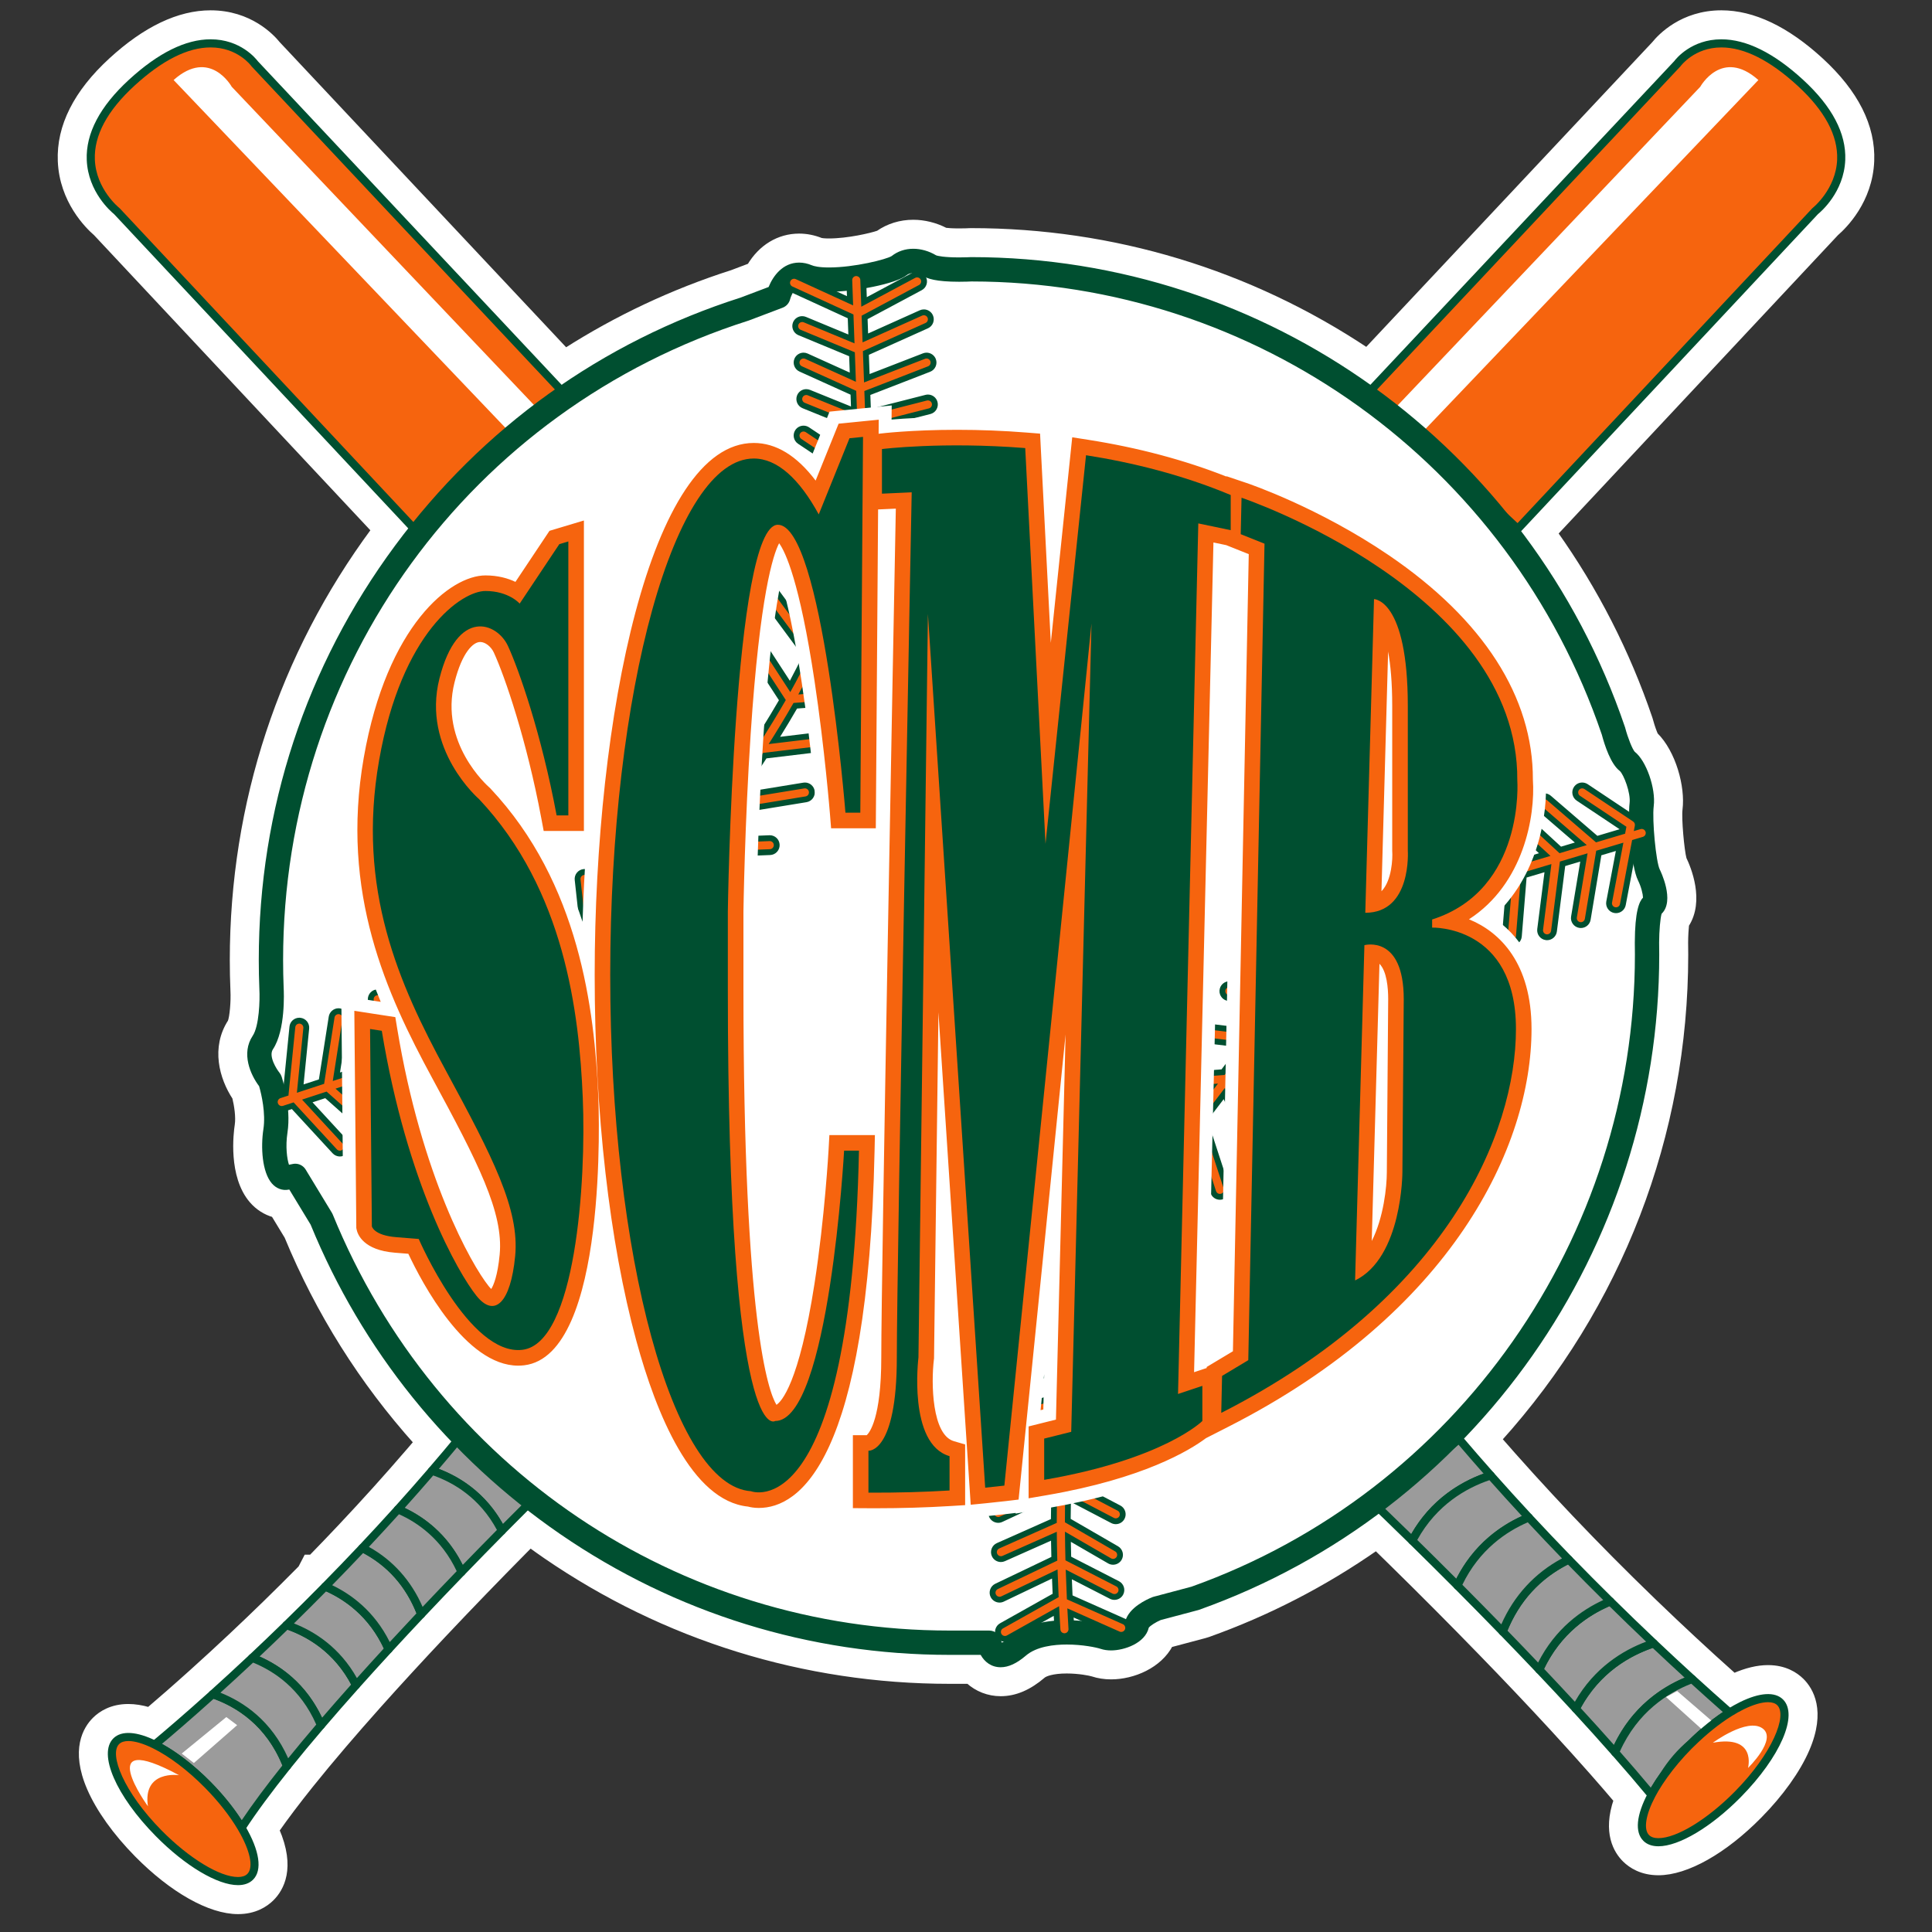 <?xml version="1.0" encoding="utf-8"?>
<!-- Generator: Adobe Illustrator 16.0.0, SVG Export Plug-In . SVG Version: 6.00 Build 0)  -->
<!DOCTYPE svg PUBLIC "-//W3C//DTD SVG 1.1//EN" "http://www.w3.org/Graphics/SVG/1.1/DTD/svg11.dtd">
<svg version="1.1" id="Layer_1_copy" xmlns="http://www.w3.org/2000/svg" xmlns:xlink="http://www.w3.org/1999/xlink" x="0px"
	 y="0px" width="300px" height="300px" viewBox="0 0 300 300" enable-background="new 0 0 300 300" xml:space="preserve">
<rect x="0" y="0" width="300" height="300" fill="#333333" stroke="none"/>
<path fill="#FFFFFF" stroke="#FFFFFF" d="M36.957,296.723c-4.34,0-10.179-3.291-15.617-8.805c-3.326-3.371-5.933-7.016-7.338-10.264
	c-2.584-5.969-0.607-9.19,0.802-10.58c0.913-0.901,2.543-1.977,5.119-1.977c1.003,0,2.078,0.168,3.211,0.5
	c1.76-1.5,4.068-3.507,6.801-5.969c1.999-1.799,4.035-3.672,6.052-5.568c1.75-1.646,3.523-3.343,5.269-5.043
	c1.851-1.805,3.705-3.646,5.518-5.484l0.843-1.621h0.749c1.534-1.573,3.051-3.154,4.522-4.715c1.839-1.952,3.677-3.946,5.463-5.926
	c1.743-1.936,3.497-3.926,5.211-5.918c0.41-0.478,0.809-0.942,1.199-1.401c-8.487-9.457-15.243-20.2-20.11-31.987l-2.083-3.431
	c-1.294-0.358-2.481-1.11-3.398-2.179c-3.238-3.773-2.417-10.371-2.22-11.655c0.193-1.257-0.091-3.087-0.394-4.32
	c-2.029-3.073-3.285-7.706-0.705-11.676c0.304-0.743,0.523-3.215,0.43-4.892c-0.066-1.617-0.099-3.19-0.099-4.737
	c0-24.251,7.587-47.325,21.942-66.729c0.011-0.015,0.021-0.029,0.032-0.043L14.954,36.157c-1.279-1.105-5.233-5.004-5.479-11.152
	c-0.216-5.354,2.424-10.593,7.845-15.57c5.299-4.865,10.476-7.332,15.386-7.332c6.026,0,9.432,3.628,10.369,4.792l44.753,47.671
	c8.06-5.146,16.745-9.225,25.866-12.141l2.782-1.053c1.733-2.912,4.48-4.6,7.617-4.6c1.133,0,2.27,0.227,3.383,0.673
	c0.12,0.023,0.5,0.083,1.246,0.083c2.968,0,6.602-0.854,7.694-1.238c1.563-1.091,3.417-1.665,5.395-1.665
	c1.684,0,3.427,0.437,4.979,1.239c0.338,0.043,1.017,0.104,2.147,0.104c0.805,0,1.446-0.031,1.55-0.037c0,0,0.248-0.008,0.318-0.008
	c21.992,0,43.152,6.414,61.422,18.585l44.699-47.614c0.938-1.165,4.342-4.792,10.369-4.792c4.909,0,10.086,2.467,15.387,7.332
	c5.42,4.977,8.06,10.215,7.846,15.57c-0.248,6.151-4.201,10.047-5.481,11.152l-43.662,46.64
	c6.283,8.844,11.233,18.527,14.732,28.827c0.055,0.165,0.094,0.298,0.128,0.433c0.222,0.835,0.533,1.663,0.732,2.111
	c2.771,2.737,4.217,8.043,3.785,11.498c-0.182,1.444,0.273,6.418,0.633,7.736c0.689,1.427,2.799,6.456,0.381,10.177
	c-0.067,0.632-0.142,1.674-0.146,2.787c0.011,0.539,0.017,1.203,0.017,1.869c0,27.978-10.252,54.556-28.953,75.252
	c0.722,0.828,1.466,1.675,2.244,2.551c1.944,2.193,3.912,4.361,5.848,6.443c1.994,2.146,4.059,4.316,6.132,6.453
	c2.099,2.159,4.248,4.324,6.388,6.435c2.178,2.147,4.42,4.313,6.666,6.438c1.969,1.863,3.959,3.711,5.91,5.491l0.079,0.073
	c1.083,0.984,2.181,1.975,3.283,2.957c1.915-0.846,3.69-1.271,5.294-1.271c2.583,0,4.219,1.082,5.136,1.987
	c1.406,1.388,3.384,4.608,0.8,10.578c-1.406,3.246-4.013,6.892-7.339,10.263c-5.438,5.514-11.276,8.805-15.616,8.805
	c-2.58,0-4.219-1.082-5.139-1.989c-1.324-1.308-3.05-4.13-1.307-9.197c-1.196-1.411-2.454-2.864-3.758-4.343
	c-1.901-2.158-3.936-4.414-6.043-6.705c-1.787-1.941-3.68-3.966-5.621-6.014c-1.819-1.92-3.715-3.894-5.635-5.868
	c-2.229-2.298-4.576-4.685-6.979-7.097c-2.318-2.326-4.669-4.66-6.986-6.934c-0.879-0.863-1.669-1.634-2.355-2.303
	c-8.104,5.658-16.881,10.188-26.137,13.486c-0.158,0.058-0.332,0.11-0.506,0.154l-5.389,1.432c-1.684,3.234-5.7,4.961-9.133,4.961
	c-1.014,0-1.979-0.149-2.873-0.445c-0.401-0.125-2.105-0.471-4.021-0.471c-2.248,0-3.4,0.474-3.727,0.752
	c-2.18,1.869-4.313,2.777-6.525,2.777c-1.877,0-3.623-0.69-4.981-1.921h-2.959c-22.508,0-44.191-6.726-62.706-19.448
	c-0.779-0.537-1.574-1.102-2.396-1.703c-0.351,0.354-0.724,0.729-1.116,1.125c-2.086,2.111-4.183,4.257-6.229,6.373
	c-2.096,2.168-4.189,4.362-6.223,6.52c-1.709,1.813-3.398,3.628-5.021,5.393c-1.745,1.896-3.431,3.756-5.012,5.525
	c-1.922,2.154-3.734,4.227-5.384,6.155c-1.881,2.2-3.622,4.299-5.173,6.233c-2.067,2.582-3.848,4.938-5.313,7.026
	c2.569,5.901,0.699,9.11-0.776,10.565C41.174,295.641,39.537,296.723,36.957,296.723z"/>
<g>
	<g>
		<path fill="#9B9B9B" d="M44.487,252.334c-1.853,1.807-3.636,3.51-5.329,5.102c3.456,1.317,8.083,4.205,10.68,10.463
			c1.767-2.066,3.597-4.155,5.451-6.23C52.402,255.936,47.739,253.425,44.487,252.334z"/>
	</g>
	<g>
		<path fill="#004F30" d="M49.838,268.527c-0.033,0-0.065-0.002-0.099-0.008c-0.216-0.035-0.399-0.179-0.483-0.381
			c-2.518-6.066-7.003-8.85-10.323-10.115c-0.203-0.078-0.351-0.254-0.393-0.467s0.028-0.433,0.187-0.58
			c1.768-1.662,3.558-3.377,5.321-5.095c0.169-0.164,0.417-0.22,0.64-0.146c3.461,1.16,8.208,3.777,11.165,9.646
			c0.116,0.231,0.079,0.511-0.093,0.703c-1.93,2.162-3.761,4.255-5.442,6.222C50.196,268.448,50.021,268.527,49.838,268.527z
			 M40.301,257.223c3.24,1.422,7.205,4.182,9.709,9.508c1.419-1.649,2.936-3.381,4.521-5.16c-2.67-5.024-6.76-7.396-9.882-8.514
			C43.207,254.458,41.749,255.855,40.301,257.223z"/>
	</g>
</g>
<g>
	<g>
		<path fill="#9B9B9B" d="M33.033,263.07c-4.062,3.658-7.215,6.34-9.011,7.837c2.521,1.245,5.453,3.409,8.24,6.233
			c2.205,2.234,3.995,4.555,5.248,6.684c1.874-2.879,4.303-6.135,7.062-9.579C41.852,267.234,36.618,264.293,33.033,263.07z"/>
	</g>
	<g>
		<path fill="#004F30" d="M37.51,284.454c-0.005,0-0.01,0-0.015-0.001c-0.218-0.004-0.417-0.122-0.528-0.311
			c-1.275-2.166-3.057-4.436-5.153-6.56c-2.641-2.676-5.507-4.847-8.07-6.112c-0.191-0.095-0.322-0.279-0.347-0.49
			s0.058-0.422,0.222-0.559c1.892-1.576,4.988-4.213,8.993-7.82c0.17-0.151,0.408-0.201,0.625-0.129
			c3.914,1.336,9.159,4.42,11.922,11.543c0.082,0.211,0.045,0.446-0.096,0.623c-2.914,3.639-5.278,6.844-7.025,9.528
			C37.921,284.348,37.723,284.454,37.51,284.454z M25.148,270.785c2.458,1.357,5.11,3.429,7.562,5.914
			c1.896,1.922,3.547,3.963,4.819,5.953c1.654-2.467,3.776-5.325,6.322-8.516c-2.537-6.229-7.12-9.063-10.675-10.35
			C29.761,266.859,27.022,269.211,25.148,270.785z"/>
	</g>
</g>
<g>
	<g>
		<path fill="#9B9B9B" d="M39.158,257.436c-2.208,2.074-4.261,3.957-6.125,5.635c3.584,1.224,8.819,4.164,11.538,11.176
			c1.653-2.063,3.425-4.193,5.267-6.348C47.241,261.641,42.614,258.753,39.158,257.436z"/>
	</g>
	<g>
		<path fill="#004F30" d="M44.571,274.875c-0.032,0-0.063-0.003-0.096-0.008c-0.223-0.034-0.41-0.186-0.492-0.396
			c-2.587-6.67-7.494-9.558-11.154-10.805c-0.211-0.072-0.368-0.251-0.413-0.471c-0.045-0.219,0.029-0.444,0.195-0.594
			c2.017-1.815,4.074-3.709,6.115-5.627c0.176-0.166,0.431-0.216,0.656-0.129c3.551,1.354,8.348,4.328,11.037,10.809
			c0.091,0.221,0.051,0.473-0.103,0.652c-1.908,2.23-3.675,4.36-5.254,6.33C44.942,274.789,44.761,274.875,44.571,274.875z
			 M34.228,262.84c3.573,1.426,7.916,4.317,10.519,10.184c1.34-1.654,2.802-3.41,4.359-5.236c-2.449-5.607-6.597-8.316-9.807-9.619
			C37.607,259.754,35.906,261.32,34.228,262.84z"/>
	</g>
</g>
<g>
	<g>
		<path fill="#9B9B9B" d="M50.494,246.354c-2.064,2.101-4.074,4.098-6.007,5.98c3.252,1.091,7.916,3.602,10.802,9.333
			c1.679-1.881,3.375-3.747,5.059-5.577C57.879,250.518,53.775,247.736,50.494,246.354z"/>
	</g>
	<g>
		<path fill="#004F30" d="M55.289,262.297c-0.027,0-0.055-0.002-0.082-0.006c-0.207-0.027-0.386-0.155-0.48-0.341
			c-2.764-5.487-7.203-7.935-10.439-9.019c-0.208-0.07-0.365-0.244-0.414-0.457c-0.049-0.215,0.017-0.438,0.174-0.593
			c2.009-1.958,4.027-3.967,5.998-5.971c0.181-0.185,0.456-0.239,0.694-0.14c3.213,1.354,7.587,4.201,10.184,10.063
			c0.101,0.229,0.057,0.497-0.113,0.682c-1.759,1.912-3.459,3.786-5.052,5.569C55.638,262.221,55.467,262.297,55.289,262.297z
			 M45.644,252.085c3.166,1.238,7.084,3.683,9.778,8.489c1.333-1.487,2.736-3.031,4.18-4.604c-2.339-5.004-6.073-7.57-8.962-8.867
			C48.994,248.773,47.318,250.443,45.644,252.085z"/>
	</g>
</g>
<g>
	<g>
		<path fill="#9B9B9B" d="M82.792,232.828l-11.335-9.655c-1.458,1.769-2.922,3.499-4.387,5.201
			c3.246,1.071,7.951,3.567,10.864,9.313C80.932,234.657,82.792,232.828,82.792,232.828z"/>
	</g>
	<g>
		<path fill="#004F30" d="M77.935,238.316c-0.032,0-0.065-0.004-0.097-0.008c-0.2-0.031-0.373-0.156-0.464-0.338
			c-2.785-5.49-7.247-7.925-10.5-8.998c-0.199-0.066-0.353-0.229-0.41-0.431c-0.056-0.202-0.007-0.419,0.13-0.58
			c1.576-1.831,3.009-3.528,4.378-5.19c0.107-0.131,0.262-0.213,0.431-0.227c0.17-0.016,0.335,0.038,0.463,0.146l11.335,9.656
			c0.135,0.114,0.215,0.28,0.221,0.457c0.006,0.176-0.062,0.348-0.188,0.471c-0.019,0.021-1.893,1.863-4.852,4.853
			C78.263,238.25,78.102,238.316,77.935,238.316z M68.146,228.089c3.206,1.224,7.206,3.666,9.942,8.548
			c1.781-1.795,3.104-3.109,3.773-3.772l-10.326-8.798C70.461,225.365,69.343,226.689,68.146,228.089z"/>
	</g>
</g>
<g>
	<g>
		<path fill="#9B9B9B" d="M56.255,240.373c-1.956,2.075-3.88,4.068-5.761,5.98c3.281,1.383,7.385,4.164,9.853,9.735
			c1.711-1.86,3.409-3.681,5.059-5.433C63.267,245.036,59.517,242.004,56.255,240.373z"/>
	</g>
	<g>
		<path fill="#004F30" d="M60.347,256.721c-0.034,0-0.068-0.004-0.102-0.01c-0.21-0.034-0.388-0.173-0.474-0.365
			c-2.429-5.484-6.519-8.146-9.522-9.412c-0.192-0.08-0.332-0.25-0.373-0.457c-0.041-0.203,0.022-0.414,0.168-0.563
			c1.955-1.986,3.89-3.996,5.752-5.972c0.189-0.202,0.491-0.256,0.739-0.133c4.375,2.189,7.646,5.863,9.458,10.625
			c0.085,0.227,0.035,0.479-0.13,0.655c-1.721,1.826-3.421,3.652-5.054,5.427C60.69,256.646,60.521,256.721,60.347,256.721z
			 M51.577,246.148c2.932,1.4,6.548,4.014,8.942,8.826c1.353-1.467,2.747-2.963,4.156-4.459c-1.681-4.189-4.466-7.339-8.287-9.367
			C54.823,242.807,53.208,244.484,51.577,246.148z"/>
	</g>
</g>
<g>
	<g>
		<path fill="#9B9B9B" d="M67.071,228.374c-1.765,2.051-3.529,4.053-5.283,5.998c3.282,1.375,7.401,4.149,9.881,9.726
			c2.38-2.464,4.517-4.642,6.266-6.41C75.021,231.941,70.317,229.445,67.071,228.374z"/>
	</g>
	<g>
		<path fill="#004F30" d="M71.669,244.727c-0.037,0-0.073-0.002-0.109-0.01c-0.206-0.035-0.381-0.173-0.466-0.363
			c-2.439-5.484-6.539-8.141-9.549-9.4c-0.188-0.078-0.326-0.243-0.371-0.443c-0.044-0.197,0.01-0.406,0.147-0.559
			c1.757-1.95,3.532-3.965,5.272-5.987c0.167-0.192,0.434-0.266,0.675-0.187c3.478,1.147,8.25,3.752,11.229,9.625
			c0.123,0.242,0.077,0.535-0.114,0.728c-2.098,2.122-4.205,4.277-6.261,6.405C72.002,244.658,71.838,244.727,71.669,244.727z
			 M62.835,234.148c2.949,1.393,6.601,4.008,9.015,8.854c1.752-1.81,3.535-3.632,5.314-5.433c-2.68-4.997-6.765-7.354-9.895-8.463
			C65.803,230.807,64.316,232.499,62.835,234.148z"/>
	</g>
</g>
<g>
	<g>
		<path fill="#9B9B9B" d="M61.788,234.372c-1.861,2.063-3.709,4.065-5.533,6.001c3.261,1.631,7.012,4.663,9.151,10.284
			c2.199-2.332,4.313-4.543,6.263-6.56C69.189,238.521,65.07,235.747,61.788,234.372z"/>
	</g>
	<g>
		<path fill="#004F30" d="M65.406,251.288c-0.041,0-0.082-0.005-0.123-0.013c-0.213-0.043-0.389-0.191-0.466-0.395
			c-1.722-4.525-4.697-7.872-8.843-9.945c-0.179-0.09-0.304-0.258-0.339-0.453c-0.035-0.195,0.025-0.397,0.163-0.541
			c1.865-1.979,3.723-3.996,5.523-5.991c0.179-0.199,0.464-0.265,0.711-0.159c3.22,1.35,7.605,4.188,10.212,10.051
			c0.104,0.234,0.056,0.508-0.123,0.692c-2.107,2.181-4.212,4.387-6.257,6.555C65.744,251.217,65.578,251.288,65.406,251.288z
			 M57.281,240.201c3.725,2.068,6.584,5.262,8.34,9.313c1.738-1.84,3.516-3.701,5.297-5.545c-2.345-4.986-6.075-7.547-8.965-8.84
			C60.424,236.82,58.857,238.521,57.281,240.201z"/>
	</g>
</g>
<g>
	<polygon fill="#FFFFFF" points="28.217,272.291 35.144,266.624 36.823,267.883 30.106,273.761 	"/>
</g>
<g>
	<g>
		<path fill="#9B9B9B" d="M256.787,255.171c2.076,1.963,4.074,3.815,5.973,5.55c-3.874,1.432-9.061,4.572-11.972,11.379
			c-1.979-2.248-4.031-4.521-6.11-6.779C247.914,259.09,253.141,256.355,256.787,255.171z"/>
	</g>
	<g>
		<path fill="#004F30" d="M250.788,272.729c-0.179,0-0.353-0.076-0.474-0.213c-1.908-2.166-3.961-4.442-6.1-6.769
			c-0.181-0.194-0.219-0.479-0.097-0.716c3.306-6.366,8.606-9.201,12.473-10.461c0.22-0.069,0.46-0.018,0.628,0.143
			c1.963,1.855,3.969,3.721,5.965,5.541c0.161,0.148,0.235,0.37,0.193,0.585c-0.042,0.216-0.193,0.396-0.4,0.472
			c-3.732,1.383-8.779,4.418-11.609,11.037c-0.086,0.198-0.266,0.34-0.479,0.375C250.854,272.727,250.822,272.729,250.788,272.729z
			 M245.443,265.225c1.799,1.957,3.535,3.879,5.173,5.729c2.815-5.887,7.319-8.908,10.976-10.449
			c-1.662-1.523-3.326-3.072-4.964-4.617C253.104,257.102,248.462,259.693,245.443,265.225z"/>
	</g>
</g>
<g>
	<g>
		<path fill="#9B9B9B" d="M258.389,275.619c1.238-2.016,2.69-3.613,4.201-4.881c2.002-1.979,4.063-3.617,5.985-4.813
			c-1.806-1.587-3.744-3.317-5.815-5.206c-3.874,1.434-9.061,4.573-11.972,11.381c1.978,2.242,3.878,4.459,5.663,6.612
			c0.16-0.304,0.326-0.608,0.512-0.921C257.379,277.086,257.857,276.355,258.389,275.619z"/>
	</g>
	<g>
		<path fill="#004F30" d="M256.451,279.344c-0.188,0-0.364-0.083-0.484-0.229c-1.727-2.084-3.627-4.305-5.65-6.6
			c-0.16-0.184-0.201-0.44-0.106-0.664c3.007-7.029,8.366-10.256,12.332-11.725c0.222-0.082,0.469-0.032,0.644,0.126
			c1.906,1.738,3.86,3.487,5.809,5.2c0.148,0.131,0.229,0.324,0.211,0.523c-0.016,0.198-0.127,0.377-0.295,0.482
			c-1.93,1.2-3.961,2.834-5.875,4.727c-0.014,0.01-0.024,0.022-0.038,0.032c-1.597,1.341-2.966,2.931-4.071,4.729
			c-0.551,0.771-1.02,1.484-1.418,2.162c-0.179,0.304-0.343,0.602-0.497,0.896c-0.099,0.187-0.282,0.312-0.493,0.332
			C256.494,279.342,256.473,279.344,256.451,279.344z M251.525,271.984c1.707,1.939,3.324,3.824,4.818,5.615
			c0.024-0.041,0.051-0.084,0.076-0.129c0.417-0.709,0.907-1.457,1.455-2.22c1.148-1.87,2.6-3.558,4.29-4.979
			c1.742-1.721,3.583-3.235,5.368-4.424c-1.647-1.455-3.297-2.933-4.912-4.402C258.998,262.859,254.292,265.822,251.525,271.984z"/>
	</g>
</g>
<g>
	<g>
		<path fill="#9B9B9B" d="M250.053,248.666c2.314,2.283,4.566,4.455,6.734,6.505c-3.646,1.187-8.873,3.919-12.109,10.149
			c-1.881-2.045-3.781-4.075-5.67-6.064C241.773,253.193,246.375,250.171,250.053,248.666z"/>
	</g>
	<g>
		<path fill="#004F30" d="M244.678,265.951c-0.175,0-0.343-0.073-0.462-0.204c-1.804-1.958-3.708-3.996-5.664-6.058
			c-0.177-0.188-0.224-0.463-0.116-0.694c2.901-6.358,7.789-9.443,11.379-10.912c0.232-0.095,0.502-0.042,0.683,0.135
			c2.202,2.173,4.464,4.357,6.724,6.495c0.161,0.153,0.229,0.379,0.182,0.596c-0.049,0.217-0.207,0.394-0.418,0.461
			c-3.644,1.186-8.637,3.854-11.745,9.842c-0.095,0.183-0.271,0.308-0.476,0.334C244.732,265.949,244.706,265.951,244.678,265.951z
			 M239.762,259.134c1.643,1.735,3.247,3.45,4.784,5.115c3.033-5.315,7.487-7.989,11.06-9.332c-1.914-1.817-3.824-3.666-5.694-5.508
			C246.648,250.818,242.406,253.628,239.762,259.134z"/>
	</g>
</g>
<g>
	<g>
		<path fill="#9B9B9B" d="M213.85,233.955l12.705-10.502c1.635,1.922,3.275,3.807,4.918,5.658c-3.64,1.166-8.912,3.879-12.18,10.128
			C215.936,235.943,213.85,233.955,213.85,233.955z"/>
	</g>
	<g>
		<path fill="#004F30" d="M219.293,239.869c-0.163,0-0.322-0.064-0.439-0.182c-3.316-3.254-5.418-5.258-5.438-5.276
			c-0.13-0.124-0.201-0.3-0.194-0.478c0.008-0.182,0.09-0.351,0.229-0.465l12.705-10.502c0.266-0.221,0.656-0.185,0.881,0.077
			c1.542,1.815,3.148,3.662,4.908,5.647c0.142,0.16,0.192,0.379,0.137,0.584c-0.057,0.205-0.212,0.367-0.415,0.434
			c-3.661,1.175-8.683,3.831-11.813,9.821c-0.092,0.177-0.263,0.299-0.459,0.329C219.357,239.866,219.326,239.869,219.293,239.869z
			 M214.795,233.989c0.748,0.719,2.275,2.192,4.346,4.218c3.08-5.389,7.621-8.063,11.234-9.387
			c-1.375-1.557-2.658-3.034-3.896-4.486L214.795,233.989z"/>
	</g>
</g>
<g>
	<g>
		<path fill="#9B9B9B" d="M243.596,242.161c2.191,2.257,4.35,4.425,6.457,6.505c-3.678,1.505-8.277,4.527-11.045,10.59
			c-1.918-2.023-3.82-4.004-5.67-5.908C235.734,247.232,239.938,243.936,243.596,242.161z"/>
	</g>
	<g>
		<path fill="#004F30" d="M239.008,259.886c-0.171,0-0.337-0.069-0.456-0.196c-1.829-1.93-3.735-3.914-5.665-5.901
			c-0.173-0.179-0.226-0.438-0.136-0.669c2.024-5.166,5.681-9.151,10.567-11.524c0.246-0.116,0.539-0.067,0.728,0.128
			c2.093,2.153,4.263,4.34,6.45,6.496c0.15,0.148,0.216,0.363,0.176,0.571c-0.042,0.207-0.186,0.38-0.38,0.46
			c-3.38,1.383-7.979,4.286-10.711,10.27c-0.087,0.189-0.265,0.324-0.47,0.358C239.077,259.883,239.043,259.886,239.008,259.886z
			 M234.074,253.203c1.617,1.666,3.215,3.329,4.762,4.958c2.695-5.32,6.805-8.183,10.112-9.702
			c-1.857-1.839-3.698-3.693-5.484-5.529C239.128,245.146,235.973,248.6,234.074,253.203z"/>
	</g>
</g>
<g>
	<g>
		<path fill="#9B9B9B" d="M231.473,229.111c1.979,2.229,3.955,4.406,5.922,6.521c-3.681,1.495-8.297,4.514-11.076,10.578
			c-2.668-2.68-5.063-5.049-7.024-6.973C222.561,232.99,227.833,230.277,231.473,229.111z"/>
	</g>
	<g>
		<path fill="#004F30" d="M226.316,246.841c-0.166,0-0.326-0.065-0.445-0.187c-2.329-2.338-4.689-4.682-7.02-6.967
			c-0.197-0.193-0.246-0.494-0.117-0.74c3.328-6.367,8.66-9.189,12.545-10.438c0.238-0.074,0.498-0.004,0.664,0.182
			c1.972,2.224,3.961,4.414,5.91,6.514c0.143,0.15,0.199,0.361,0.154,0.564c-0.045,0.201-0.186,0.369-0.378,0.446
			c-3.386,1.377-7.998,4.273-10.741,10.257c-0.086,0.188-0.258,0.321-0.461,0.357C226.393,246.838,226.354,246.841,226.316,246.841z
			 M220.07,239.121c2.015,1.977,4.049,3.996,6.064,6.018c2.717-5.355,6.863-8.22,10.189-9.73c-1.67-1.807-3.365-3.676-5.049-5.569
			C227.742,231.044,223.102,233.623,220.07,239.121z"/>
	</g>
</g>
<g>
	<g>
		<path fill="#9B9B9B" d="M237.395,235.634c2.086,2.245,4.156,4.423,6.201,6.527c-3.656,1.772-7.859,5.071-10.258,11.187
			c-2.465-2.537-4.834-4.939-7.021-7.136C229.098,240.146,233.714,237.129,237.395,235.634z"/>
	</g>
	<g>
		<path fill="#004F30" d="M233.338,253.979c-0.169,0-0.333-0.067-0.451-0.19c-2.24-2.31-4.602-4.708-7.016-7.132
			c-0.186-0.186-0.234-0.467-0.126-0.706c2.914-6.359,7.813-9.438,11.412-10.899c0.241-0.098,0.52-0.037,0.696,0.155
			c2.016,2.168,4.099,4.36,6.191,6.517c0.143,0.146,0.203,0.348,0.169,0.549c-0.034,0.199-0.163,0.369-0.345,0.457
			c-4.665,2.265-8.012,5.916-9.946,10.852c-0.077,0.197-0.253,0.345-0.463,0.388C233.42,253.973,233.379,253.979,233.338,253.979z
			 M227.075,246.08c2.071,2.082,4.101,4.145,6.049,6.145c1.966-4.465,5.201-7.979,9.425-10.236
			c-1.797-1.859-3.582-3.739-5.316-5.604C233.968,237.79,229.729,240.59,227.075,246.08z"/>
	</g>
</g>
<g>
	<polygon fill="#FFFFFF" points="265.904,267.316 260.428,262.583 258.7,263.512 264.324,268.583 	"/>
</g>
<g>
	<g>
		<path fill="#F6640E" d="M87.831,61.333L39.551,9.907c0,0-6.296-8.816-19.101,2.938C7.646,24.6,18.141,32.787,18.141,32.787
			l46.18,49.328L77.335,70.78L87.831,61.333z"/>
	</g>
	<g>
		<path fill="#004F30" d="M64.321,82.744c-0.168,0-0.336-0.067-0.459-0.199L17.712,33.25c-0.452-0.366-4.042-3.425-4.241-8.405
			c-0.166-4.126,2.039-8.319,6.553-12.464c4.538-4.166,8.804-6.278,12.681-6.278c4.629,0,7.036,3.006,7.331,3.4l48.253,51.4
			c0.116,0.124,0.177,0.289,0.17,0.458s-0.083,0.328-0.208,0.441l-10.495,9.446L64.734,82.59
			C64.616,82.694,64.468,82.744,64.321,82.744z M32.705,7.363c-3.551,0-7.531,2.001-11.829,5.946
			c-4.223,3.876-6.292,7.736-6.147,11.47c0.177,4.614,3.764,7.483,3.8,7.512c0.025,0.019,0.05,0.042,0.071,0.065l45.765,48.885
			l12.556-10.936l10.009-9.009L39.093,10.337c-0.02-0.021-0.037-0.042-0.053-0.065C38.955,10.155,36.884,7.363,32.705,7.363z"/>
	</g>
</g>
<g>
	<path fill="#FFFFFF" d="M83.632,63.643L35.983,13.475c0,0-3.359-6.087-9.026-1.05l52.267,54.786L83.632,63.643z"/>
</g>
<g>
	<g>
		<path fill="#F6640E" d="M235.68,82.115l46.18-49.328c0,0,10.496-8.187-2.31-19.941c-12.805-11.754-19.102-2.938-19.102-2.938
			l-48.279,51.427L225.74,72.88L235.68,82.115z"/>
	</g>
	<g>
		<path fill="#004F30" d="M235.68,82.744c-0.154,0-0.308-0.055-0.43-0.168l-9.938-9.236l-13.551-11.527
			c-0.132-0.111-0.211-0.272-0.221-0.444c-0.01-0.172,0.052-0.341,0.169-0.466l48.254-51.4c0.295-0.394,2.702-3.4,7.331-3.4
			c3.876,0,8.143,2.112,12.682,6.279c4.514,4.144,6.719,8.337,6.554,12.464c-0.2,4.98-3.79,8.039-4.242,8.405l-46.147,49.294
			C236.016,82.677,235.848,82.744,235.68,82.744z M213.081,61.283l13.065,11.116l9.502,8.827l45.75-48.87
			c0.022-0.024,0.047-0.046,0.072-0.066c0.035-0.028,3.621-2.897,3.801-7.511c0.143-3.734-1.926-7.594-6.147-11.47
			c-4.298-3.945-8.278-5.946-11.829-5.946c-4.208,0-6.313,2.881-6.333,2.91c-0.017,0.023-0.035,0.044-0.055,0.065L213.081,61.283z"
			/>
	</g>
</g>
<g>
	<path fill="#FFFFFF" d="M216.367,63.643l47.65-50.168c0,0,3.356-6.087,9.024-1.05l-52.269,54.786L216.367,63.643z"/>
</g>
<g>
	<g>
		<path fill="#FFFFFF" d="M49.923,189.305c15.749,38.594,53.479,65.774,97.521,65.774h6.158c0,0,0.56,3.919,4.478,0.562
			c3.918-3.359,11.755-1.961,13.435-1.399c1.68,0.559,4.758-0.562,5.037-1.96c0.28-1.398,3.079-2.52,3.079-2.52l5.951-1.58
			c40.89-14.574,70.176-53.817,70.176-99.946c0-0.631-0.005-1.26-0.017-1.888c0,0,0.017-5.179,0.855-5.739
			c0.84-0.559,0.279-3.079-0.56-4.758c-0.841-1.679-1.4-8.676-1.12-10.916c0.279-2.239-1.119-5.877-2.239-6.717
			c-1.118-0.839-2.138-4.699-2.138-4.699c-14.172-41.712-53.473-71.707-99.737-71.707c0,0-5.039,0.28-6.438-0.56
			c-1.399-0.84-3.358-1.12-4.758,0c-1.399,1.119-10.916,3.079-14.274,1.679c-3.358-1.399-4.478,3.079-4.478,3.079l-5.225,1.979
			C72.984,61.558,42.07,101.685,42.07,149.075c0,1.477,0.03,2.946,0.09,4.407c0,0,0.33,5.879-1.349,8.396
			c-1.68,2.52,1.119,5.878,1.119,5.878s1.399,4.197,0.84,7.836c-0.559,3.64,0.28,7.558,1.679,7.277
			c1.399-0.28,1.399-0.28,1.399-0.28L49.923,189.305z"/>
	</g>
	<g>
		<path fill="#004F30" d="M155.385,258.889c-1.467,0-2.513-0.846-3.109-1.921h-4.831c-21.696,0-42.596-6.481-60.44-18.745
			c-17.378-11.945-30.783-28.563-38.773-48.066l-3.31-5.452l-0.101,0.021c-0.951,0.19-1.926-0.17-2.615-0.974
			c-1.515-1.767-1.736-5.614-1.302-8.442c0.369-2.4-0.29-5.371-0.67-6.65c-1.329-1.758-2.822-5.081-0.994-7.824
			c1.005-1.507,1.131-5.529,1.035-7.242c-0.062-1.511-0.092-3.02-0.092-4.515c0-23.389,7.316-45.64,21.158-64.35
			c13.565-18.335,32.122-31.655,53.67-38.522l4.339-1.643c0.694-1.719,2.206-3.789,4.743-3.789c0.644,0,1.306,0.14,1.969,0.417
			c0.305,0.127,1.056,0.34,2.661,0.34c3.95,0,8.899-1.25,9.731-1.771c0.938-0.742,2.098-1.133,3.357-1.133
			c1.192,0,2.445,0.358,3.528,1.008c0.224,0.109,1.291,0.334,3.598,0.334c0.988,0,1.754-0.042,1.763-0.042
			c0.034-0.002,0.069-0.003,0.104-0.003c45.894,0,86.693,29.332,101.524,72.988c0.014,0.042,0.026,0.083,0.037,0.126
			c0.411,1.553,1.112,3.3,1.479,3.696c1.779,1.375,3.291,5.688,2.946,8.438c-0.269,2.144,0.353,8.671,0.935,9.836
			c0.104,0.207,2.394,4.861,0.287,6.881c-0.205,0.696-0.378,2.667-0.384,4.466c0.011,0.601,0.017,1.24,0.017,1.882
			c0,45.618-28.707,86.499-71.432,101.726c-0.049,0.019-0.1,0.033-0.148,0.046l-5.83,1.549c-0.766,0.326-1.639,0.887-1.854,1.188
			c-0.558,2.407-3.801,3.53-5.852,3.53c-0.586,0-1.129-0.082-1.615-0.242c-0.658-0.221-2.814-0.674-5.28-0.674
			c-1.974,0-4.674,0.299-6.327,1.715C157.884,258.295,156.602,258.889,155.385,258.889z M45.849,180.701
			c0.651,0,1.268,0.338,1.614,0.908l4.075,6.713c0.052,0.085,0.097,0.175,0.134,0.268c16.013,39.242,53.606,64.602,95.772,64.602
			h6.158c0.939,0,1.736,0.689,1.869,1.621c0.014,0.067,0.045,0.168,0.081,0.252c0.214-0.078,0.634-0.289,1.298-0.858
			c2.029-1.741,4.986-2.624,8.785-2.624c2.844,0,5.43,0.518,6.477,0.866c0.043,0.015,0.176,0.05,0.42,0.05
			c0.921,0,1.923-0.459,2.203-0.744c0.545-2.134,3.336-3.402,4.193-3.745c0.071-0.028,0.143-0.053,0.217-0.071l5.875-1.562
			c41.183-14.713,68.848-54.144,68.848-98.14c0-0.619-0.006-1.237-0.016-1.855c0.015-4.914,0.697-6.402,1.273-7.003
			c-0.014-0.54-0.277-1.681-0.779-2.681c-1.093-2.188-1.592-9.696-1.304-11.994c0.198-1.592-0.927-4.459-1.517-4.985
			c-1.396-1.047-2.348-3.961-2.797-5.65c-14.322-42.074-53.645-70.345-97.877-70.365c-0.209,0.011-0.965,0.045-1.917,0.045
			c-3.663,0-4.918-0.499-5.542-0.874c-0.497-0.298-1.074-0.469-1.584-0.469c-0.409,0-0.752,0.109-1.021,0.324
			c-1.707,1.365-8.169,2.579-12.067,2.579c-1.75,0-3.095-0.206-4.114-0.631c-0.197-0.083-0.375-0.126-0.515-0.126
			c-0.649,0-1.267,1.373-1.403,1.919c-0.15,0.6-0.584,1.089-1.164,1.309l-5.225,1.978c-0.031,0.012-0.063,0.023-0.096,0.033
			C72.993,63.538,43.96,103.438,43.96,149.075c0,1.442,0.029,2.901,0.087,4.332c0.036,0.637,0.308,6.563-1.665,9.521
			c-0.732,1.1,0.606,3.141,1.004,3.627c0.146,0.178,0.263,0.389,0.336,0.605c0.063,0.189,1.536,4.678,0.915,8.721
			c-0.33,2.141-0.069,4.085,0.234,4.979l0.607-0.121C45.602,180.714,45.727,180.701,45.849,180.701z"/>
	</g>
</g>
<g>
	<g>
		<g>
			<path fill="#F6640E" d="M234.682,146.376c-0.293-0.023-0.555-0.157-0.74-0.378c-0.188-0.22-0.277-0.5-0.254-0.789l0.705-8.625
				l-6.664,1.984c-0.1,0.029-0.203,0.045-0.31,0.045c-0.476,0-0.901-0.319-1.037-0.774c-0.083-0.277-0.053-0.57,0.086-0.824
				c0.138-0.254,0.366-0.439,0.642-0.522l6.101-1.815l-4.935-3.392c-0.238-0.164-0.398-0.411-0.45-0.695
				c-0.054-0.285,0.008-0.572,0.173-0.811c0.202-0.294,0.535-0.469,0.893-0.469c0.219,0,0.433,0.066,0.612,0.191l6.373,4.382
				l3.985-1.187l-4.148-3.816c-0.213-0.196-0.337-0.463-0.349-0.752c-0.013-0.289,0.09-0.565,0.286-0.778
				c0.203-0.222,0.494-0.35,0.795-0.35c0.272,0,0.533,0.102,0.732,0.285l5.1,4.69l3.188-0.949l-6.365-5.482
				c-0.453-0.39-0.504-1.075-0.115-1.527c0.205-0.239,0.505-0.376,0.82-0.376c0.26,0,0.51,0.093,0.707,0.262l7.42,6.389l4.014-1.194
				l0.097-0.513l-6.959-4.64c-0.497-0.332-0.632-1.005-0.301-1.502c0.2-0.301,0.538-0.481,0.901-0.481c0.213,0,0.42,0.063,0.6,0.181
				l7.558,5.039c0.362,0.243,0.543,0.675,0.462,1.103l-0.021,0.119l0.328-0.098c0.103-0.03,0.207-0.046,0.312-0.046
				c0.476,0,0.901,0.318,1.037,0.774c0.083,0.277,0.054,0.57-0.086,0.824c-0.138,0.254-0.366,0.439-0.644,0.522l-1.4,0.417
				l-1.833,9.663c-0.099,0.51-0.543,0.88-1.063,0.88c-0.065,0-0.135-0.005-0.203-0.019c-0.586-0.112-0.973-0.68-0.86-1.266
				l1.624-8.563l-3.236,0.963l-1.714,10.289c-0.087,0.524-0.536,0.905-1.067,0.905c-0.059,0-0.117-0.005-0.178-0.015
				c-0.285-0.048-0.535-0.204-0.703-0.439c-0.17-0.236-0.234-0.522-0.188-0.808l1.54-9.245l-3.314,0.987l-1.332,10.462
				c-0.067,0.539-0.528,0.946-1.073,0.946c-0.045,0-0.092-0.003-0.139-0.01c-0.59-0.075-1.011-0.618-0.936-1.21l1.211-9.513
				l-3.742,1.114l-0.773,9.464c-0.045,0.558-0.52,0.995-1.078,0.995C234.736,146.38,234.709,146.379,234.682,146.376z"/>
		</g>
		<g>
			<path fill="#004F30" d="M245.682,122.417c0.121,0,0.241,0.035,0.35,0.105l7.557,5.038c0.211,0.141,0.316,0.394,0.27,0.642
				l-0.162,0.85l1.045-0.311c0.059-0.018,0.119-0.027,0.18-0.027c0.271,0,0.521,0.178,0.604,0.45
				c0.099,0.333-0.092,0.684-0.424,0.783l-1.666,0.496l-1.885,9.934c-0.057,0.302-0.32,0.512-0.617,0.512
				c-0.039,0-0.078-0.003-0.119-0.011c-0.342-0.065-0.564-0.394-0.5-0.736l1.763-9.294l-4.22,1.256l-1.762,10.568
				c-0.051,0.308-0.318,0.526-0.619,0.526c-0.035,0-0.069-0.003-0.104-0.009c-0.345-0.057-0.574-0.381-0.519-0.725l1.66-9.961
				l-4.293,1.278l-1.369,10.755c-0.039,0.318-0.311,0.55-0.623,0.55c-0.026,0-0.054-0.001-0.08-0.005
				c-0.344-0.044-0.59-0.36-0.545-0.705l1.299-10.203l-4.707,1.401l-0.797,9.773c-0.027,0.329-0.303,0.578-0.627,0.578
				c-0.019,0-0.035-0.001-0.053-0.002c-0.348-0.029-0.605-0.333-0.576-0.679l0.758-9.284l-7.297,2.172
				c-0.062,0.019-0.121,0.027-0.181,0.027c-0.271,0-0.522-0.177-0.604-0.45c-0.1-0.333,0.092-0.684,0.425-0.783l7.007-2.086
				l-5.715-3.928c-0.287-0.197-0.358-0.589-0.162-0.876c0.123-0.178,0.32-0.273,0.52-0.273c0.123,0,0.248,0.036,0.357,0.111
				l6.551,4.505l4.956-1.476l-4.733-4.355c-0.256-0.236-0.272-0.634-0.037-0.89c0.125-0.135,0.293-0.203,0.464-0.203
				c0.151,0,0.305,0.055,0.427,0.166l5.246,4.827c0.014,0.012,0.021,0.027,0.034,0.04l4.235-1.261l-6.996-6.023
				c-0.263-0.227-0.293-0.625-0.064-0.888c0.124-0.145,0.3-0.219,0.477-0.219c0.146,0,0.293,0.05,0.412,0.152l7.557,6.507
				c0.016,0.014,0.027,0.031,0.041,0.046l4.523-1.347l0.205-1.079l-7.21-4.806c-0.29-0.193-0.366-0.585-0.175-0.874
				C245.277,122.516,245.479,122.417,245.682,122.417 M245.682,121.511L245.682,121.511c-0.515,0-0.992,0.255-1.277,0.683
				c-0.471,0.705-0.278,1.66,0.426,2.13l6.659,4.438l-3.451,1.027l-7.231-6.228c-0.279-0.24-0.635-0.372-1.002-0.372
				c-0.447,0-0.871,0.194-1.164,0.534c-0.552,0.641-0.479,1.612,0.161,2.165l5.739,4.941l-2.146,0.639l-4.908-4.516
				c-0.285-0.262-0.653-0.405-1.039-0.405c-0.428,0-0.84,0.18-1.131,0.495c-0.276,0.302-0.422,0.695-0.403,1.104
				c0.017,0.41,0.192,0.789,0.494,1.067l3.561,3.276l-3.013,0.896l-6.195-4.259c-0.256-0.177-0.558-0.271-0.869-0.271
				c-0.506,0-0.979,0.249-1.266,0.666c-0.232,0.338-0.32,0.746-0.245,1.15c0.074,0.403,0.304,0.753,0.642,0.986l4.151,2.854
				l-5.19,1.545c-0.393,0.117-0.717,0.38-0.91,0.74c-0.196,0.361-0.239,0.776-0.123,1.169c0.191,0.646,0.798,1.098,1.473,1.098
				c0.15,0,0.301-0.022,0.441-0.065l6.025-1.793l-0.65,7.965c-0.034,0.409,0.094,0.806,0.359,1.119s0.637,0.503,1.045,0.537
				c0.047,0.003,0.086,0.005,0.127,0.005c0.793,0,1.465-0.62,1.528-1.411l0.748-9.155l2.779-0.828l-1.123,8.824
				c-0.106,0.84,0.489,1.61,1.33,1.717c0.062,0.008,0.128,0.013,0.192,0.013c0.771,0,1.428-0.577,1.523-1.343l1.294-10.169
				l2.337-0.696l-1.421,8.53c-0.067,0.404,0.024,0.811,0.265,1.145c0.237,0.334,0.594,0.555,0.998,0.623
				c0.086,0.014,0.17,0.021,0.252,0.021c0.754,0,1.392-0.54,1.516-1.283l1.668-10.01l2.25-0.67l-1.483,7.833
				c-0.159,0.831,0.39,1.637,1.222,1.795c0.096,0.018,0.19,0.027,0.287,0.027c0.736,0,1.371-0.525,1.508-1.25l1.781-9.39
				l1.137-0.338c0.393-0.117,0.718-0.38,0.912-0.74c0.196-0.361,0.238-0.776,0.121-1.169c-0.191-0.646-0.797-1.098-1.471-1.098
				c-0.057,0-0.111,0.003-0.168,0.009c-0.07-0.405-0.304-0.773-0.66-1.011l-7.558-5.039
				C246.279,121.601,245.984,121.511,245.682,121.511L245.682,121.511z"/>
		</g>
	</g>
	<g>
		<g>
			<path fill="#F6640E" d="M197.193,156.666c-0.094,0-0.188-0.014-0.277-0.036l-6.301-1.681c-0.278-0.073-0.512-0.254-0.656-0.504
				c-0.146-0.25-0.186-0.541-0.109-0.82c0.127-0.475,0.557-0.805,1.045-0.805c0.096,0,0.188,0.013,0.277,0.035l6.301,1.682
				c0.278,0.072,0.512,0.253,0.656,0.502c0.146,0.251,0.184,0.544,0.107,0.822C198.111,156.334,197.684,156.666,197.193,156.666z"/>
		</g>
		<g>
			<path fill="#004F30" d="M190.895,153.271c0.056,0,0.108,0.008,0.164,0.021l6.297,1.68c0.336,0.09,0.535,0.436,0.445,0.771
				c-0.074,0.281-0.328,0.468-0.607,0.468c-0.055,0-0.107-0.007-0.164-0.021l-6.295-1.681c-0.338-0.089-0.536-0.435-0.446-0.771
				C190.361,153.459,190.615,153.271,190.895,153.271 M190.895,152.367c-0.693,0-1.305,0.47-1.482,1.142
				c-0.104,0.396-0.051,0.81,0.154,1.164s0.539,0.609,0.935,0.714l6.296,1.682c0.135,0.033,0.268,0.052,0.396,0.052
				c0.693,0,1.304-0.47,1.482-1.142c0.106-0.396,0.051-0.811-0.154-1.164c-0.205-0.356-0.537-0.608-0.935-0.715l-6.296-1.681
				C191.159,152.385,191.027,152.367,190.895,152.367L190.895,152.367z"/>
		</g>
	</g>
	<g>
		<g>
			<path fill="#F6640E" d="M193.835,162.333c-0.047,0-0.093-0.003-0.14-0.01l-8.6-1.048c-0.285-0.035-0.543-0.18-0.721-0.406
				c-0.18-0.229-0.258-0.512-0.223-0.799c0.064-0.543,0.527-0.952,1.074-0.952c0.043,0,0.086,0.003,0.129,0.008l8.607,1.05
				c0.592,0.072,1.016,0.612,0.943,1.205C194.843,161.924,194.38,162.333,193.835,162.333z"/>
		</g>
		<g>
			<path fill="#004F30" d="M185.229,159.57c0.024,0,0.051,0.002,0.076,0.005l8.604,1.05c0.346,0.042,0.592,0.355,0.55,0.701
				c-0.039,0.318-0.313,0.554-0.624,0.554c-0.024,0-0.051-0.002-0.078-0.005l-8.604-1.05c-0.346-0.041-0.592-0.354-0.549-0.7
				C184.643,159.805,184.915,159.57,185.229,159.57 M185.229,158.665c-0.775,0-1.432,0.581-1.524,1.351
				c-0.05,0.407,0.063,0.811,0.315,1.133c0.254,0.324,0.617,0.527,1.024,0.576l8.604,1.051c0.054,0.007,0.119,0.012,0.188,0.012
				c0.773,0,1.43-0.581,1.523-1.352c0.102-0.84-0.5-1.605-1.34-1.709l-8.604-1.051C185.35,158.669,185.289,158.665,185.229,158.665
				L185.229,158.665z"/>
		</g>
	</g>
	<g>
		<g>
			<path fill="#F6640E" d="M189.425,185.843c-0.469,0-0.883-0.3-1.028-0.747l-3.063-9.373c-0.101,0.028-0.207,0.045-0.313,0.045
				c-0.24,0-0.467-0.078-0.658-0.224c-0.229-0.174-0.377-0.429-0.414-0.716c-0.039-0.286,0.035-0.57,0.211-0.801l4.001-5.238
				l-3.479,0.258c-0.012,0.001-0.059,0.003-0.07,0.003c-0.568,0-1.049-0.44-1.09-1.004c-0.021-0.287,0.07-0.565,0.26-0.786
				c0.188-0.219,0.451-0.351,0.738-0.371l5.398-0.4l3.059-4.006c0.205-0.27,0.521-0.426,0.86-0.426c0.239,0,0.467,0.077,0.656,0.224
				c0.474,0.36,0.565,1.042,0.204,1.517l-3.098,4.057l3.221,7.01c0.248,0.542,0.011,1.186-0.531,1.437
				c-0.145,0.065-0.296,0.099-0.452,0.099c-0.422,0-0.81-0.246-0.983-0.631l-2.74-5.965l-3.104,4.066l3.45,10.557
				c0.089,0.274,0.066,0.567-0.064,0.825c-0.129,0.258-0.354,0.449-0.627,0.54C189.65,185.825,189.538,185.843,189.425,185.843z"/>
		</g>
		<g>
			<path fill="#004F30" d="M193.834,162.51c0.133,0,0.268,0.042,0.382,0.129c0.276,0.213,0.329,0.606,0.118,0.883l-3.262,4.272
				l3.332,7.257c0.146,0.315,0.009,0.689-0.309,0.836c-0.085,0.038-0.175,0.057-0.263,0.057c-0.237,0-0.467-0.135-0.573-0.366
				l-3.055-6.649l-3.707,4.854l3.525,10.784c0.106,0.328-0.072,0.685-0.403,0.791c-0.065,0.021-0.132,0.033-0.196,0.033
				c-0.264,0-0.511-0.17-0.598-0.435l-3.256-9.959l-0.053,0.069c-0.125,0.162-0.313,0.248-0.502,0.248
				c-0.134,0-0.268-0.043-0.382-0.131c-0.276-0.211-0.329-0.604-0.118-0.882l4.611-6.038l-4.484,0.332c-0.013,0-0.022,0-0.035,0
				c-0.33,0-0.614-0.246-0.64-0.582c-0.024-0.348,0.234-0.648,0.581-0.675l5.602-0.417l3.182-4.165
				C193.457,162.596,193.645,162.51,193.834,162.51 M193.834,161.604c-0.482,0-0.928,0.222-1.223,0.604l-2.934,3.843l-5.193,0.387
				c-0.409,0.028-0.782,0.218-1.051,0.526c-0.269,0.312-0.398,0.707-0.367,1.116c0.059,0.798,0.735,1.422,1.541,1.422
				c0.029,0,0.058-0.001,0.086-0.002l2.492-0.186l-3.39,4.438c-0.248,0.327-0.354,0.729-0.301,1.137s0.265,0.769,0.591,1.016
				c0.264,0.203,0.596,0.316,0.932,0.316l0,0l2.947,9.018c0.207,0.633,0.795,1.059,1.459,1.059c0.161,0,0.321-0.025,0.477-0.074
				c0.392-0.13,0.709-0.4,0.896-0.767c0.185-0.366,0.218-0.782,0.091-1.172l-3.377-10.33l2.502-3.278l2.428,5.28
				c0.25,0.543,0.798,0.896,1.396,0.896c0.222,0,0.438-0.047,0.642-0.141c0.77-0.355,1.106-1.27,0.754-2.037l-3.106-6.762
				l2.933-3.839c0.512-0.675,0.383-1.64-0.289-2.152C194.495,161.713,194.173,161.604,193.834,161.604L193.834,161.604z"/>
		</g>
	</g>
	<g>
		<g>
			<path fill="#F6640E" d="M156.051,254.482c-0.391,0-0.753-0.213-0.945-0.553c-0.291-0.521-0.104-1.184,0.416-1.476l8.401-4.713
				c-0.047-1.019-0.093-2.144-0.134-3.333l-8.111,3.88c-0.148,0.071-0.305,0.106-0.467,0.106c-0.414,0-0.798-0.242-0.977-0.615
				c-0.125-0.262-0.142-0.557-0.045-0.829c0.097-0.271,0.293-0.491,0.555-0.615l8.975-4.292c-0.031-1.208-0.054-2.382-0.066-3.502
				l-7.791,3.462c-0.141,0.063-0.287,0.095-0.438,0.095c-0.428,0-0.815-0.252-0.989-0.643c-0.244-0.545,0.002-1.188,0.547-1.43
				l8.662-3.851c0.002-1.475,0.022-2.854,0.063-4.114l-8.246,3.848c-0.146,0.066-0.298,0.102-0.457,0.102
				c-0.419,0-0.806-0.244-0.981-0.625c-0.252-0.541-0.019-1.187,0.522-1.438l9.274-4.329c0.095-1.53,0.229-2.838,0.398-3.89
				c0.086-0.527,0.533-0.91,1.064-0.91c0.061,0,0.119,0.004,0.181,0.015c0.586,0.095,0.988,0.651,0.894,1.242
				c-0.17,1.052-0.303,2.401-0.395,4.016l7.805,4.089c0.528,0.277,0.733,0.934,0.457,1.461c-0.188,0.357-0.556,0.58-0.961,0.58
				c-0.177,0-0.346-0.041-0.503-0.125l-6.896-3.611c-0.032,1.109-0.049,2.326-0.051,3.63l7.573,4.385
				c0.517,0.299,0.693,0.962,0.394,1.479c-0.192,0.334-0.551,0.541-0.937,0.541c-0.188,0-0.377-0.051-0.541-0.146l-6.476-3.75
				c0.013,1.086,0.033,2.218,0.064,3.38l7.655,3.926c0.531,0.272,0.741,0.928,0.47,1.457c-0.187,0.363-0.556,0.59-0.964,0.59
				c-0.171,0-0.341-0.041-0.493-0.119l-6.595-3.381c0.04,1.16,0.089,2.353,0.144,3.557l8.436,3.75
				c0.545,0.242,0.792,0.884,0.548,1.43c-0.174,0.391-0.562,0.643-0.989,0.643l0,0c-0.15,0-0.3-0.031-0.438-0.094l-7.438-3.306
				c0.068,1.312,0.123,2.181,0.137,2.401l0.004,0.058c0.039,0.592-0.413,1.108-1.01,1.146c-0.01,0.002-0.063,0.004-0.071,0.004
				c-0.569,0-1.043-0.444-1.079-1.015c-0.012-0.176-0.081-1.245-0.166-2.89l-7.46,4.186
				C156.416,254.436,156.234,254.482,156.051,254.482z"/>
		</g>
		<g>
			<path fill="#004F30" d="M165.282,225.271c0.034,0,0.069,0.002,0.104,0.01c0.344,0.056,0.575,0.379,0.521,0.723
				c-0.195,1.203-0.328,2.694-0.415,4.354l8.063,4.225c0.307,0.161,0.426,0.542,0.264,0.85c-0.111,0.215-0.33,0.338-0.559,0.338
				c-0.098,0-0.197-0.021-0.291-0.072l-7.537-3.947c-0.054,1.471-0.074,3.037-0.074,4.627l7.801,4.518
				c0.301,0.174,0.402,0.559,0.229,0.858c-0.115,0.201-0.328,0.313-0.545,0.313c-0.107,0-0.216-0.026-0.314-0.084l-7.162-4.146
				c0.012,1.501,0.041,3.006,0.078,4.45l7.896,4.048c0.311,0.16,0.432,0.539,0.273,0.85c-0.111,0.217-0.333,0.342-0.563,0.342
				c-0.097,0-0.193-0.021-0.287-0.069l-7.277-3.731c0.055,1.688,0.119,3.26,0.182,4.611l8.689,3.861
				c0.317,0.143,0.461,0.516,0.32,0.832c-0.104,0.233-0.334,0.375-0.576,0.375c-0.086,0-0.174-0.02-0.256-0.057l-8.111-3.604
				c0.099,1.927,0.178,3.15,0.18,3.197c0.023,0.348-0.24,0.646-0.587,0.67c-0.015,0-0.027,0.002-0.042,0.002
				c-0.328,0-0.605-0.256-0.627-0.59c-0.014-0.201-0.102-1.565-0.204-3.613l-8.097,4.543c-0.098,0.055-0.203,0.081-0.308,0.081
				c-0.22,0-0.434-0.116-0.551-0.322c-0.169-0.304-0.062-0.688,0.243-0.856l8.604-4.828c0.014-0.008,0.027-0.012,0.039-0.019
				c-0.059-1.282-0.117-2.743-0.168-4.303l-8.736,4.178c-0.086,0.042-0.181,0.063-0.271,0.063c-0.233,0-0.46-0.133-0.567-0.357
				c-0.149-0.314-0.019-0.689,0.295-0.84l9.242-4.42c-0.041-1.452-0.07-2.964-0.082-4.479l-8.42,3.743
				c-0.085,0.037-0.172,0.056-0.257,0.056c-0.241,0-0.472-0.141-0.575-0.375c-0.144-0.316,0-0.689,0.318-0.832l8.928-3.969
				c0-1.767,0.026-3.51,0.092-5.134l-8.916,4.161c-0.086,0.041-0.178,0.061-0.267,0.061c-0.237,0-0.465-0.135-0.571-0.363
				c-0.146-0.314-0.011-0.69,0.305-0.838l9.445-4.406c0.023-0.014,0.049-0.018,0.072-0.026c0.09-1.554,0.223-2.962,0.411-4.122
				C164.714,225.493,164.979,225.271,165.282,225.271 M165.282,224.365L165.282,224.365c-0.755,0-1.392,0.542-1.513,1.291
				c-0.162,1.004-0.293,2.234-0.388,3.664l-9.03,4.216c-0.769,0.358-1.101,1.272-0.742,2.041c0.25,0.539,0.798,0.887,1.393,0.887
				c0.227,0,0.443-0.049,0.648-0.146l7.58-3.536c-0.025,0.974-0.039,2.01-0.043,3.1l-8.392,3.729
				c-0.376,0.168-0.662,0.471-0.81,0.854c-0.147,0.385-0.137,0.801,0.031,1.176c0.246,0.553,0.797,0.91,1.402,0.91
				c0.215,0,0.423-0.044,0.621-0.131l7.165-3.186c0.012,0.818,0.028,1.664,0.051,2.526l-8.711,4.166
				c-0.369,0.177-0.647,0.485-0.785,0.872c-0.138,0.389-0.114,0.807,0.063,1.176c0.253,0.529,0.798,0.873,1.385,0.873
				c0.229,0,0.451-0.051,0.66-0.149l7.49-3.582c0.029,0.78,0.061,1.571,0.096,2.366l-8.158,4.578
				c-0.355,0.199-0.615,0.527-0.729,0.922c-0.109,0.396-0.062,0.811,0.141,1.168c0.271,0.484,0.785,0.785,1.34,0.785
				c0.26,0,0.518-0.066,0.747-0.193l6.828-3.832c0.071,1.32,0.126,2.126,0.128,2.17c0.051,0.804,0.725,1.438,1.531,1.438
				c0.035,0,0.066-0.004,0.101-0.006c0.847-0.056,1.488-0.787,1.433-1.634l-0.002-0.051c-0.031-0.513-0.064-1.071-0.099-1.658
				l6.761,3.004c0.199,0.089,0.408,0.134,0.623,0.134c0.606,0,1.157-0.358,1.404-0.912c0.346-0.771-0.005-1.683-0.779-2.027
				l-8.179-3.635c-0.037-0.844-0.071-1.68-0.103-2.502l5.906,3.028c0.217,0.11,0.457,0.169,0.699,0.169
				c0.579,0,1.104-0.318,1.367-0.832c0.387-0.755,0.088-1.682-0.664-2.068l-7.418-3.805c-0.02-0.785-0.036-1.557-0.047-2.308
				l5.783,3.349c0.234,0.137,0.5,0.207,0.77,0.207c0.546,0,1.057-0.293,1.329-0.767c0.424-0.731,0.174-1.674-0.56-2.099
				l-7.349-4.254c0.005-0.924,0.015-1.804,0.032-2.629l6.253,3.274c0.218,0.114,0.465,0.176,0.712,0.176
				c0.574,0,1.096-0.315,1.362-0.823c0.392-0.748,0.103-1.679-0.646-2.072l-7.549-3.952c0.09-1.47,0.215-2.704,0.372-3.679
				c0.136-0.836-0.435-1.627-1.271-1.762C165.453,224.373,165.367,224.365,165.282,224.365L165.282,224.365L165.282,224.365z"/>
		</g>
	</g>
	<g>
		<g>
			<path fill="#F6640E" d="M157.52,227.402c-0.457,0-0.867-0.288-1.021-0.721c-0.198-0.563,0.097-1.184,0.659-1.383l3.568-1.26
				c0.116-0.04,0.236-0.063,0.36-0.063c0.457,0,0.868,0.291,1.021,0.724c0.199,0.563-0.098,1.184-0.659,1.382l-3.568,1.259
				C157.766,227.383,157.645,227.402,157.52,227.402z"/>
		</g>
		<g>
			<path fill="#004F30" d="M161.088,224.432c0.26,0,0.502,0.164,0.596,0.422c0.114,0.328-0.058,0.688-0.386,0.804l-3.567,1.259
				c-0.069,0.023-0.142,0.036-0.211,0.036c-0.26,0-0.502-0.162-0.593-0.42c-0.116-0.328,0.056-0.688,0.384-0.806l3.568-1.259
				C160.947,224.443,161.02,224.432,161.088,224.432 M161.088,223.525c-0.175,0-0.347,0.031-0.512,0.088l-3.566,1.26
				c-0.8,0.281-1.22,1.161-0.938,1.96c0.216,0.612,0.798,1.022,1.447,1.022c0.176,0,0.349-0.028,0.514-0.088l3.564-1.258
				c0.799-0.281,1.219-1.16,0.938-1.959C162.318,223.938,161.736,223.525,161.088,223.525L161.088,223.525z"/>
		</g>
	</g>
	<g>
		<g>
			<path fill="#F6640E" d="M157.939,220.896c-0.477,0-0.902-0.318-1.037-0.773c-0.084-0.277-0.053-0.568,0.086-0.824
				c0.138-0.255,0.365-0.439,0.643-0.521l7.768-2.311c0.102-0.029,0.205-0.045,0.309-0.045c0.477,0,0.902,0.318,1.038,0.773
				c0.082,0.277,0.052,0.572-0.086,0.826c-0.14,0.254-0.366,0.438-0.644,0.521l-7.768,2.31
				C158.146,220.882,158.043,220.896,157.939,220.896z"/>
		</g>
		<g>
			<path fill="#004F30" d="M165.706,216.875c0.271,0,0.522,0.178,0.604,0.451c0.099,0.334-0.093,0.684-0.426,0.783l-7.768,2.309
				c-0.061,0.018-0.12,0.025-0.18,0.025c-0.271,0-0.521-0.176-0.604-0.449c-0.1-0.333,0.091-0.686,0.424-0.783l7.768-2.311
				C165.587,216.884,165.646,216.875,165.706,216.875 M165.706,215.969c-0.147,0-0.294,0.021-0.438,0.064l-7.767,2.309
				c-0.394,0.117-0.718,0.381-0.913,0.741s-0.238,0.774-0.122,1.169c0.192,0.646,0.798,1.1,1.474,1.1
				c0.147,0,0.295-0.022,0.438-0.065l7.766-2.308c0.394-0.117,0.717-0.381,0.912-0.74c0.195-0.36,0.239-0.775,0.123-1.17
				C166.986,216.421,166.381,215.969,165.706,215.969L165.706,215.969z"/>
		</g>
	</g>
	<g>
		<g>
			<path fill="#F6640E" d="M159.197,214.18c-0.502,0-0.945-0.354-1.055-0.845c-0.133-0.581,0.233-1.162,0.815-1.294l6.508-1.471
				c0.079-0.018,0.159-0.026,0.239-0.026c0.501,0,0.945,0.354,1.057,0.847c0.131,0.582-0.234,1.16-0.816,1.293l-6.508,1.471
				C159.357,214.171,159.277,214.18,159.197,214.18z"/>
		</g>
		<g>
			<path fill="#004F30" d="M165.706,210.997c0.287,0,0.548,0.198,0.614,0.491c0.076,0.34-0.137,0.677-0.477,0.753l-6.507,1.47
				c-0.048,0.012-0.095,0.016-0.142,0.016c-0.286,0-0.547-0.197-0.611-0.49c-0.077-0.34,0.137-0.676,0.477-0.754l6.506-1.469
				C165.613,211.003,165.66,210.997,165.706,210.997 M165.706,210.091c-0.114,0-0.229,0.015-0.34,0.039l-6.505,1.47
				c-0.828,0.188-1.348,1.012-1.159,1.838c0.153,0.691,0.784,1.195,1.495,1.195c0.113,0,0.229-0.013,0.341-0.039l6.506-1.469
				c0.827-0.188,1.347-1.011,1.16-1.836C167.047,210.596,166.416,210.091,165.706,210.091L165.706,210.091z"/>
		</g>
	</g>
	<g>
		<g>
			<path fill="#F6640E" d="M159.619,207.253c-0.498,0-0.93-0.338-1.051-0.821c-0.146-0.578,0.209-1.166,0.785-1.313l5.881-1.469
				c0.086-0.021,0.175-0.032,0.263-0.032c0.497,0,0.929,0.337,1.049,0.819c0.071,0.28,0.027,0.571-0.121,0.819
				c-0.149,0.248-0.386,0.423-0.667,0.493l-5.876,1.469C159.799,207.241,159.709,207.253,159.619,207.253z"/>
		</g>
		<g>
			<path fill="#004F30" d="M165.497,204.07c0.282,0,0.539,0.189,0.61,0.478c0.084,0.337-0.121,0.679-0.459,0.763l-5.877,1.471
				c-0.051,0.014-0.104,0.02-0.152,0.02c-0.282,0-0.539-0.189-0.611-0.478c-0.085-0.337,0.121-0.679,0.459-0.763l5.877-1.472
				C165.396,204.077,165.445,204.07,165.497,204.07 M165.497,203.165c-0.125,0-0.25,0.015-0.372,0.045l-5.879,1.47
				c-0.822,0.209-1.322,1.043-1.116,1.862c0.169,0.685,0.782,1.164,1.489,1.164c0.128,0,0.257-0.017,0.38-0.049l5.87-1.468
				c0.396-0.1,0.732-0.348,0.943-0.698c0.211-0.353,0.272-0.767,0.174-1.163C166.814,203.645,166.203,203.165,165.497,203.165
				L165.497,203.165z"/>
		</g>
	</g>
	<g>
		<g>
			<path fill="#F6640E" d="M160.458,199.486c-0.528,0-0.989-0.396-1.069-0.92c-0.09-0.588,0.316-1.143,0.905-1.232l5.458-0.84
				c0.055-0.01,0.109-0.014,0.164-0.014c0.539,0,0.988,0.387,1.07,0.92c0.043,0.285-0.026,0.57-0.197,0.805
				c-0.172,0.232-0.424,0.385-0.709,0.429l-5.457,0.841C160.57,199.48,160.514,199.486,160.458,199.486z"/>
		</g>
		<g>
			<path fill="#004F30" d="M165.916,196.936c0.307,0,0.575,0.222,0.622,0.533c0.054,0.344-0.183,0.665-0.526,0.717l-5.457,0.84
				c-0.031,0.007-0.064,0.01-0.097,0.01c-0.306,0-0.574-0.225-0.622-0.535c-0.053-0.344,0.184-0.665,0.525-0.719l5.459-0.84
				C165.854,196.938,165.885,196.936,165.916,196.936 M165.916,196.027c-0.077,0-0.154,0.007-0.232,0.019l-5.457,0.84
				c-0.838,0.13-1.414,0.914-1.285,1.75c0.117,0.757,0.754,1.304,1.518,1.304c0.08,0,0.162-0.006,0.243-0.02l5.448-0.839
				c0.404-0.062,0.76-0.276,1.004-0.606c0.242-0.332,0.343-0.738,0.279-1.143C167.318,196.577,166.682,196.027,165.916,196.027
				L165.916,196.027z"/>
		</g>
	</g>
	<g>
		<g>
			<path fill="#F6640E" d="M58.653,159.186c-0.597,0-1.083-0.486-1.083-1.084v-2.938c0-0.598,0.485-1.083,1.083-1.083
				c0.597,0,1.083,0.485,1.083,1.083v2.938C59.736,158.698,59.25,159.186,58.653,159.186z"/>
		</g>
		<g>
			<path fill="#004F30" d="M58.653,154.533c0.348,0,0.629,0.281,0.629,0.63v2.938c0,0.348-0.282,0.629-0.629,0.629
				c-0.348,0-0.63-0.281-0.63-0.629v-2.938C58.023,154.814,58.305,154.533,58.653,154.533 M58.653,153.627
				c-0.847,0-1.536,0.689-1.536,1.536v2.938c0,0.847,0.689,1.535,1.536,1.535c0.846,0,1.535-0.688,1.535-1.535v-2.938
				C60.188,154.316,59.5,153.627,58.653,153.627L58.653,153.627z"/>
		</g>
	</g>
	<g>
		<g>
			<path fill="#F6640E" d="M52.776,179.126c-0.301,0-0.591-0.128-0.796-0.351l-6.522-7.08l-1.371,0.449
				c-0.111,0.037-0.224,0.054-0.337,0.054c-0.469,0-0.883-0.3-1.029-0.745c-0.185-0.566,0.125-1.18,0.691-1.366l0.958-0.313
				l1.031-10.311c0.056-0.556,0.521-0.975,1.081-0.975c0.033,0,0.065,0.002,0.099,0.005c0.6,0.062,1.034,0.593,0.975,1.187
				l-0.936,9.356l3.304-1.081l1.572-10.021c0.082-0.521,0.541-0.914,1.067-0.914c0.057,0,0.116,0.004,0.173,0.014
				c0.282,0.044,0.534,0.197,0.704,0.431c0.17,0.234,0.24,0.521,0.195,0.806l-1.401,8.931l10.399-3.404l0.185-5.937
				c0.018-0.588,0.501-1.049,1.1-1.049c0.613,0.02,1.083,0.521,1.064,1.115l-0.162,5.152l2.31-0.758
				c0.11-0.035,0.223-0.053,0.337-0.053c0.469,0,0.884,0.299,1.029,0.746c0.09,0.273,0.068,0.567-0.063,0.825
				c-0.13,0.259-0.354,0.449-0.628,0.539l-1.848,0.604l4.688,3.595c0.229,0.176,0.377,0.431,0.415,0.718s-0.038,0.571-0.214,0.801
				c-0.207,0.271-0.52,0.424-0.86,0.424c-0.24,0-0.468-0.076-0.659-0.223l-5.864-4.497l-10.474,3.431l4.282,3.806
				c0.216,0.19,0.345,0.456,0.361,0.746c0.018,0.288-0.079,0.565-0.271,0.782c-0.205,0.23-0.5,0.363-0.809,0.363
				c-0.265,0-0.52-0.097-0.719-0.272l-5.226-4.646l-2.891,0.946l5.853,6.354c0.196,0.213,0.297,0.488,0.285,0.778
				c-0.012,0.288-0.135,0.556-0.349,0.752C53.308,179.023,53.048,179.126,52.776,179.126z"/>
		</g>
		<g>
			<path fill="#004F30" d="M63.919,157.264L63.919,157.264c0.349,0.01,0.622,0.301,0.611,0.648l-0.182,5.797l2.924-0.959
				c0.065-0.021,0.131-0.031,0.195-0.031c0.265,0,0.512,0.17,0.599,0.436c0.108,0.33-0.072,0.687-0.402,0.794l-2.663,0.872
				l5.369,4.117c0.276,0.211,0.329,0.606,0.117,0.883c-0.124,0.162-0.311,0.246-0.5,0.246c-0.134,0-0.269-0.041-0.383-0.129
				l-6.054-4.643l-11.45,3.749l4.871,4.33c0.26,0.231,0.283,0.629,0.052,0.89c-0.125,0.141-0.297,0.211-0.471,0.211
				c-0.149,0-0.298-0.053-0.418-0.158l-5.42-4.818l-3.807,1.247l6.33,6.872c0.236,0.256,0.219,0.654-0.037,0.89
				c-0.121,0.111-0.274,0.167-0.426,0.167c-0.17,0-0.339-0.068-0.463-0.203l-6.719-7.295l-1.648,0.539
				c-0.065,0.021-0.131,0.032-0.196,0.032c-0.265,0-0.511-0.17-0.598-0.435c-0.108-0.33,0.072-0.687,0.402-0.795l1.25-0.408
				c-0.002-0.034-0.004-0.07-0.001-0.104l1.05-10.495c0.033-0.326,0.306-0.566,0.63-0.566c0.02,0,0.039,0,0.059,0.002
				c0.346,0.035,0.599,0.344,0.564,0.689L46.1,169.686l4.229-1.387l1.615-10.296c0.048-0.31,0.317-0.53,0.619-0.53
				c0.033,0,0.067,0.002,0.1,0.008c0.344,0.053,0.579,0.375,0.525,0.72l-1.516,9.659l11.404-3.733l0.195-6.253
				C63.282,157.523,63.572,157.264,63.919,157.264 M63.92,156.355L63.92,156.355c-0.847,0-1.528,0.653-1.554,1.49l-0.176,5.616
				l-9.394,3.074l1.286-8.197c0.063-0.405-0.035-0.813-0.277-1.146c-0.242-0.33-0.599-0.547-1.004-0.61
				c-0.074-0.011-0.156-0.019-0.239-0.019c-0.747,0-1.398,0.558-1.514,1.297l-1.529,9.748l-2.38,0.779l0.867-8.666
				c0.084-0.842-0.532-1.596-1.374-1.682c-0.059-0.005-0.105-0.007-0.151-0.007c-0.794,0-1.453,0.594-1.532,1.382l-1.001,10.018
				l-0.677,0.222c-0.805,0.266-1.245,1.135-0.981,1.938c0.207,0.634,0.793,1.058,1.459,1.058c0.161,0,0.322-0.024,0.478-0.075
				l1.095-0.358l6.325,6.866c0.291,0.315,0.702,0.496,1.129,0.496c0.386,0,0.756-0.146,1.04-0.407
				c0.301-0.277,0.478-0.654,0.494-1.064c0.017-0.41-0.127-0.803-0.405-1.104l-5.375-5.836l1.974-0.646l5.031,4.473
				c0.283,0.251,0.645,0.388,1.02,0.388c0.438,0,0.856-0.188,1.147-0.516c0.273-0.308,0.409-0.7,0.385-1.109
				s-0.206-0.786-0.513-1.06l-3.692-3.281l9.498-3.109l5.674,4.353c0.267,0.204,0.598,0.315,0.934,0.315
				c0.482,0,0.927-0.22,1.219-0.603c0.249-0.325,0.357-0.728,0.303-1.134c-0.053-0.407-0.262-0.77-0.587-1.02l-4.007-3.07
				l1.031-0.338c0.389-0.127,0.707-0.398,0.892-0.766c0.186-0.365,0.217-0.781,0.09-1.172c-0.207-0.634-0.794-1.059-1.46-1.059
				c-0.162,0-0.323,0.024-0.478,0.076l-1.696,0.555l0.141-4.506c0.026-0.844-0.641-1.555-1.485-1.582
				C63.94,156.355,63.931,156.355,63.92,156.355L63.92,156.355z"/>
		</g>
	</g>
	<g>
		<g>
			<path fill="#F6640E" d="M88.67,151.418c-0.413,0-0.785-0.23-0.969-0.6c-0.267-0.533-0.049-1.187,0.485-1.452l2.75-1.375
				l-1.243-11.393c-0.031-0.287,0.051-0.57,0.232-0.795c0.181-0.225,0.439-0.367,0.727-0.398c0.04-0.004,0.078-0.006,0.116-0.006
				c0.554,0,1.018,0.415,1.078,0.965l1.156,10.595l0.223-0.111c0.148-0.075,0.316-0.114,0.484-0.114
				c0.413,0,0.784,0.229,0.969,0.598c0.129,0.26,0.15,0.555,0.058,0.829c-0.092,0.274-0.285,0.496-0.543,0.625l-5.037,2.519
				C89.007,151.377,88.839,151.418,88.67,151.418z"/>
		</g>
		<g>
			<path fill="#004F30" d="M90.768,135.852c0.315,0,0.592,0.237,0.627,0.561l1.227,11.243l0.805-0.401
				c0.09-0.046,0.186-0.067,0.281-0.067c0.23,0,0.453,0.128,0.563,0.348c0.156,0.312,0.029,0.69-0.282,0.845l-5.038,2.52
				c-0.09,0.045-0.187,0.066-0.281,0.066c-0.231,0-0.454-0.127-0.563-0.349c-0.156-0.312-0.03-0.688,0.282-0.845l3.059-1.529
				c-0.018-0.049-0.04-0.095-0.045-0.147l-1.26-11.546c-0.038-0.345,0.212-0.656,0.558-0.694
				C90.723,135.853,90.745,135.852,90.768,135.852 M90.768,134.945c-0.054,0-0.108,0.003-0.162,0.009
				c-0.411,0.045-0.776,0.246-1.034,0.565c-0.257,0.32-0.374,0.721-0.329,1.128l1.209,11.08l-2.469,1.233
				c-0.756,0.379-1.065,1.304-0.687,2.062c0.262,0.522,0.789,0.85,1.375,0.85c0.24,0,0.479-0.059,0.692-0.167l5.032-2.515
				c0.365-0.182,0.639-0.496,0.769-0.885c0.131-0.391,0.102-0.808-0.082-1.175c-0.263-0.524-0.789-0.85-1.375-0.85
				c-0.108,0-0.215,0.012-0.321,0.034l-1.091-10C92.21,135.534,91.553,134.946,90.768,134.945L90.768,134.945L90.768,134.945
				L90.768,134.945z"/>
		</g>
	</g>
	<g>
		<g>
			<path fill="#F6640E" d="M114.278,132.526c-0.583,0-1.058-0.457-1.082-1.04c-0.012-0.289,0.09-0.565,0.287-0.777
				c0.196-0.212,0.463-0.336,0.752-0.348c0,0,5.296-0.211,5.302-0.211c0.577,0,1.047,0.457,1.07,1.04
				c0.012,0.289-0.09,0.565-0.287,0.778c-0.196,0.212-0.463,0.335-0.752,0.347C119.569,132.314,114.284,132.526,114.278,132.526z"/>
		</g>
		<g>
			<path fill="#004F30" d="M119.538,130.603c0.335,0,0.604,0.27,0.618,0.605c0.014,0.347-0.257,0.641-0.604,0.654l-5.248,0.21
				c-0.009,0-0.017,0-0.025,0c-0.336,0-0.615-0.265-0.629-0.604c-0.014-0.348,0.256-0.64,0.604-0.654l5.247-0.21
				C119.514,130.604,119.526,130.603,119.538,130.603 M119.538,129.697c-0.03,0-0.06,0.001-0.09,0.002l-5.23,0.209
				c-0.41,0.017-0.789,0.191-1.067,0.493c-0.278,0.302-0.422,0.693-0.406,1.104c0.033,0.826,0.707,1.474,1.534,1.474
				c0.023,0,0.047,0,0.071-0.001l5.238-0.209c0.409-0.017,0.789-0.191,1.067-0.493c0.278-0.302,0.422-0.693,0.406-1.103
				C121.028,130.345,120.359,129.697,119.538,129.697L119.538,129.697z"/>
		</g>
	</g>
	<g>
		<g>
			<path fill="#F6640E" d="M114.698,125.81c-0.533,0-0.981-0.383-1.067-0.909c-0.096-0.589,0.305-1.146,0.894-1.242l10.286-1.68
				c0.059-0.01,0.118-0.015,0.178-0.015c0.531,0,0.98,0.383,1.065,0.91c0.096,0.588-0.305,1.146-0.894,1.242l-10.286,1.68
				C114.815,125.805,114.756,125.81,114.698,125.81z"/>
		</g>
		<g>
			<path fill="#004F30" d="M124.987,122.417c0.303,0,0.568,0.22,0.618,0.529c0.056,0.343-0.176,0.667-0.52,0.723l-10.286,1.68
				c-0.034,0.005-0.068,0.008-0.102,0.008c-0.303,0-0.57-0.219-0.621-0.528c-0.056-0.343,0.177-0.667,0.52-0.723l10.286-1.68
				C124.918,122.419,124.952,122.417,124.987,122.417 M124.987,121.511c-0.085,0-0.17,0.007-0.254,0.021l-10.282,1.679
				c-0.836,0.137-1.404,0.927-1.269,1.763c0.122,0.747,0.759,1.289,1.515,1.289c0.085,0,0.17-0.007,0.252-0.021l10.282-1.679
				c0.836-0.137,1.404-0.927,1.269-1.763C126.378,122.053,125.742,121.511,124.987,121.511L124.987,121.511z"/>
		</g>
	</g>
	<g>
		<g>
			<path fill="#F6640E" d="M114.488,122.871c-0.22,0-0.433-0.067-0.615-0.192c-0.491-0.34-0.614-1.017-0.274-1.507
				c0.014-0.02,1.391-2.016,3.227-4.863l-2.458-4.727c-0.275-0.529-0.068-1.185,0.461-1.46c0.154-0.08,0.327-0.122,0.499-0.122
				c0.406,0,0.774,0.224,0.962,0.583l1.88,3.617c1.213-1.929,2.326-3.769,3.314-5.481l-5.593-8.59
				c-0.326-0.5-0.184-1.172,0.316-1.498c0.177-0.115,0.381-0.175,0.591-0.175c0.368,0,0.707,0.184,0.907,0.491l4.979,7.646
				c0.999-1.817,1.821-3.443,2.449-4.847l-7.526-10.17c-0.172-0.232-0.243-0.518-0.201-0.804c0.043-0.286,0.194-0.538,0.427-0.71
				c0.187-0.139,0.41-0.213,0.644-0.213c0.342,0,0.667,0.164,0.871,0.438l6.845,9.25c0.189-0.153,0.429-0.243,0.682-0.243
				c0.13,0,0.259,0.024,0.382,0.07c0.559,0.213,0.841,0.839,0.63,1.396c-0.672,1.776-1.724,3.982-3.128,6.563l3.505-0.26
				c0.011-0.001,0.054-0.002,0.065-0.002c0.582,0,1.053,0.431,1.094,1.002c0.021,0.288-0.07,0.568-0.259,0.787
				c-0.188,0.219-0.452,0.352-0.74,0.373l-4.934,0.366c-0.967,1.685-2.056,3.493-3.242,5.388l8.177-0.981
				c0.042-0.005,0.087-0.008,0.13-0.008c0.546,0,1.008,0.41,1.073,0.954c0.035,0.288-0.045,0.571-0.224,0.798
				c-0.179,0.228-0.436,0.372-0.723,0.406l-9.935,1.192c-1.839,2.853-3.214,4.845-3.368,5.066
				C115.177,122.696,114.844,122.871,114.488,122.871z"/>
		</g>
		<g>
			<path fill="#004F30" d="M118.477,90.301c0.193,0,0.383,0.088,0.507,0.255l7.232,9.772c0.022-0.058,0.047-0.118,0.069-0.176
				c0.095-0.251,0.334-0.406,0.589-0.406c0.074,0,0.149,0.013,0.222,0.04c0.326,0.124,0.49,0.487,0.366,0.813
				c-0.804,2.125-2.075,4.662-3.503,7.237l4.337-0.321c0.011,0,0.021-0.001,0.032-0.001c0.334,0,0.618,0.246,0.643,0.583
				c0.026,0.347-0.234,0.649-0.581,0.675l-5.174,0.384c-1.273,2.228-2.625,4.437-3.858,6.384l9.12-1.094
				c0.026-0.003,0.051-0.005,0.077-0.005c0.312,0,0.585,0.235,0.624,0.555c0.042,0.345-0.205,0.659-0.55,0.7l-10.146,1.217
				c-1.884,2.928-3.326,5.018-3.475,5.233c-0.122,0.177-0.318,0.271-0.519,0.271c-0.124,0-0.248-0.036-0.358-0.112
				c-0.286-0.198-0.357-0.59-0.159-0.876c0.037-0.053,1.472-2.132,3.378-5.096l-2.58-4.96c-0.16-0.309-0.04-0.689,0.268-0.85
				c0.093-0.048,0.192-0.071,0.29-0.071c0.228,0,0.447,0.123,0.56,0.339l2.245,4.316c1.233-1.945,2.597-4.166,3.883-6.404
				l-5.745-8.823c-0.19-0.292-0.107-0.682,0.184-0.872c0.106-0.069,0.226-0.102,0.343-0.102c0.206,0,0.408,0.101,0.528,0.286
				l5.389,8.276c1.127-2.016,2.158-4.006,2.939-5.782l-7.683-10.382c-0.207-0.279-0.148-0.674,0.131-0.88
				C118.215,90.341,118.346,90.301,118.477,90.301 M118.477,89.395L118.477,89.395c-0.332,0-0.647,0.105-0.914,0.302
				c-0.329,0.243-0.544,0.601-0.604,1.007c-0.061,0.405,0.04,0.811,0.284,1.141l7.368,9.956c-0.528,1.16-1.185,2.469-1.961,3.908
				l-4.565-7.01c-0.284-0.437-0.765-0.697-1.287-0.697c-0.297,0-0.586,0.085-0.836,0.248c-0.711,0.463-0.912,1.417-0.45,2.126
				l5.442,8.357c-0.834,1.438-1.754,2.964-2.747,4.555l-1.515-2.914c-0.265-0.51-0.787-0.827-1.363-0.827
				c-0.244,0-0.489,0.06-0.707,0.173c-0.752,0.391-1.045,1.321-0.654,2.071l2.336,4.494c-1.76,2.722-3.063,4.61-3.076,4.629
				c-0.482,0.696-0.309,1.654,0.388,2.137c0.259,0.179,0.561,0.273,0.874,0.273c0.504,0,0.977-0.248,1.264-0.663
				c0.15-0.217,1.476-2.136,3.261-4.899l9.723-1.167c0.407-0.048,0.771-0.253,1.025-0.576c0.253-0.322,0.366-0.724,0.317-1.131
				c-0.093-0.771-0.748-1.353-1.523-1.353c-0.063,0-0.125,0.004-0.188,0.012l-7.234,0.868c0.949-1.531,1.83-3.002,2.631-4.392
				l4.694-0.348c0.409-0.03,0.781-0.218,1.049-0.529c0.268-0.311,0.398-0.708,0.368-1.117c-0.06-0.81-0.725-1.421-1.546-1.421
				c-0.024,0-0.049,0-0.073,0.001c-0.009,0-0.017,0.001-0.025,0.001l-2.681,0.199c1.219-2.289,2.146-4.265,2.761-5.89
				c0.299-0.792-0.101-1.68-0.892-1.979c-0.177-0.067-0.359-0.1-0.544-0.1c-0.193,0-0.381,0.037-0.555,0.105l-6.606-8.928
				C119.422,89.628,118.961,89.395,118.477,89.395L118.477,89.395z"/>
		</g>
	</g>
	<g>
		<g>
			<path fill="#F6640E" d="M134.639,101.25c-0.501,0-0.935-0.341-1.052-0.83c-0.067-0.281-0.021-0.572,0.129-0.819
				c0.151-0.247,0.39-0.419,0.671-0.487l5.247-1.259c0.083-0.021,0.169-0.03,0.253-0.03c0.502,0,0.935,0.341,1.052,0.83
				c0.068,0.281,0.021,0.571-0.13,0.818s-0.389,0.42-0.67,0.487l-5.247,1.259C134.81,101.24,134.724,101.25,134.639,101.25z"/>
		</g>
		<g>
			<path fill="#004F30" d="M139.888,98.277c0.285,0,0.542,0.194,0.612,0.483c0.081,0.338-0.127,0.678-0.465,0.759l-5.248,1.26
				c-0.05,0.013-0.099,0.018-0.148,0.018c-0.284,0-0.542-0.194-0.612-0.483c-0.081-0.337,0.127-0.678,0.466-0.759l5.248-1.26
				C139.79,98.284,139.839,98.277,139.888,98.277 M139.888,97.372c-0.12,0-0.241,0.014-0.358,0.042l-5.249,1.26
				c-0.398,0.096-0.737,0.341-0.951,0.691c-0.214,0.35-0.28,0.762-0.184,1.161c0.167,0.693,0.781,1.177,1.493,1.177
				c0.121,0,0.242-0.014,0.36-0.043l5.247-1.259c0.398-0.096,0.736-0.341,0.951-0.691c0.214-0.35,0.28-0.762,0.184-1.161
				C141.215,97.856,140.601,97.372,139.888,97.372L139.888,97.372z"/>
		</g>
	</g>
	<g>
		<g>
			<path fill="#F6640E" d="M134.639,94.113c-0.501,0-0.935-0.341-1.052-0.83c-0.067-0.281-0.021-0.572,0.129-0.819
				c0.151-0.247,0.39-0.419,0.671-0.487l5.247-1.259c0.083-0.021,0.168-0.031,0.254-0.031c0.501,0,0.935,0.342,1.051,0.831
				c0.068,0.281,0.021,0.571-0.129,0.818c-0.151,0.247-0.389,0.419-0.67,0.487l-5.247,1.259
				C134.81,94.103,134.724,94.113,134.639,94.113z"/>
		</g>
		<g>
			<path fill="#004F30" d="M139.889,91.141c0.285,0,0.542,0.194,0.611,0.483c0.081,0.338-0.127,0.678-0.465,0.759l-5.248,1.26
				c-0.05,0.012-0.099,0.018-0.148,0.018c-0.284,0-0.542-0.194-0.612-0.483c-0.081-0.338,0.127-0.678,0.466-0.759l5.248-1.26
				C139.79,91.146,139.839,91.141,139.889,91.141 M139.889,90.235c-0.121,0-0.242,0.014-0.36,0.042l-5.248,1.26
				c-0.398,0.096-0.737,0.341-0.951,0.691s-0.28,0.762-0.184,1.161c0.167,0.693,0.781,1.177,1.493,1.177
				c0.121,0,0.242-0.014,0.36-0.043l5.247-1.259c0.398-0.096,0.736-0.341,0.951-0.691c0.214-0.349,0.28-0.762,0.184-1.161
				C141.214,90.719,140.601,90.235,139.889,90.235L139.889,90.235z"/>
		</g>
	</g>
	<g>
		<g>
			<path fill="#F6640E" d="M134.639,86.976c-0.501,0-0.935-0.341-1.052-0.83c-0.067-0.281-0.021-0.572,0.129-0.818
				c0.151-0.247,0.39-0.42,0.671-0.487l5.247-1.259c0.084-0.02,0.168-0.03,0.253-0.03c0.502,0,0.936,0.342,1.052,0.83
				c0.068,0.281,0.021,0.572-0.129,0.818c-0.151,0.247-0.39,0.419-0.671,0.487l-5.247,1.259
				C134.81,86.966,134.725,86.976,134.639,86.976z"/>
		</g>
		<g>
			<path fill="#004F30" d="M139.888,84.004c0.285,0,0.543,0.194,0.612,0.482c0.081,0.338-0.127,0.678-0.466,0.759l-5.248,1.26
				c-0.049,0.012-0.098,0.017-0.147,0.017c-0.284,0-0.542-0.194-0.612-0.483c-0.081-0.338,0.127-0.678,0.466-0.759l5.248-1.259
				C139.79,84.01,139.839,84.004,139.888,84.004 M139.888,83.099c-0.119,0-0.24,0.014-0.356,0.042l-5.25,1.259
				c-0.398,0.096-0.737,0.341-0.951,0.69c-0.214,0.351-0.28,0.763-0.184,1.162c0.167,0.693,0.781,1.177,1.493,1.177
				c0.121,0,0.243-0.014,0.361-0.043l5.246-1.259c0.398-0.095,0.736-0.34,0.951-0.69c0.214-0.35,0.28-0.762,0.184-1.161
				C141.214,83.583,140.601,83.099,139.888,83.099L139.888,83.099z"/>
		</g>
	</g>
	<g>
		<g>
			<path fill="#F6640E" d="M133.8,67.664c-0.585,0-1.061-0.458-1.082-1.044l-0.016-0.449l-7.915-3.205
				c-0.553-0.224-0.821-0.856-0.597-1.41c0.166-0.411,0.561-0.676,1.004-0.676c0.138,0,0.273,0.026,0.402,0.078l7.018,2.841
				l-0.103-2.814l-8.186-3.703c-0.543-0.246-0.786-0.889-0.54-1.433c0.175-0.387,0.562-0.637,0.987-0.637
				c0.154,0,0.304,0.033,0.445,0.096l7.206,3.26l-0.13-3.563l-8.146-3.377c-0.268-0.11-0.475-0.319-0.586-0.585
				c-0.11-0.268-0.11-0.562,0-0.829c0.168-0.406,0.561-0.669,1.001-0.669c0.143,0,0.282,0.028,0.414,0.083l7.23,2.998l-0.126-3.501
				l-9.229-4.23c-0.262-0.12-0.463-0.335-0.563-0.606s-0.09-0.565,0.031-0.829c0.175-0.383,0.562-0.632,0.984-0.632
				c0.157,0,0.309,0.034,0.451,0.099l8.238,3.776l-0.115-3.172c-0.022-0.597,0.445-1.099,1.042-1.121
				c0.62,0.013,1.101,0.471,1.121,1.042l0.125,3.429l7.729-4.134c0.157-0.084,0.333-0.128,0.511-0.128
				c0.4,0,0.767,0.219,0.955,0.572c0.137,0.255,0.166,0.548,0.082,0.825c-0.084,0.276-0.271,0.504-0.526,0.641l-8.663,4.633
				l0.116,3.182l8.643-3.88c0.14-0.063,0.289-0.096,0.443-0.096c0.426,0,0.813,0.251,0.988,0.64
				c0.119,0.264,0.127,0.558,0.024,0.828c-0.103,0.271-0.305,0.485-0.569,0.603l-9.443,4.24l0.143,3.926l8.887-3.445
				c0.125-0.049,0.257-0.074,0.392-0.074c0.443,0,0.849,0.278,1.009,0.691c0.216,0.557-0.062,1.186-0.618,1.401l-9.585,3.716
				l0.11,3.035l9.027-2.302c0.086-0.023,0.178-0.035,0.271-0.035c0.494,0,0.924,0.335,1.046,0.816c0.072,0.28,0.03,0.571-0.118,0.82
				c-0.147,0.249-0.383,0.425-0.664,0.496l-9.481,2.419l0.01,0.271c0.022,0.597-0.446,1.099-1.042,1.121
				C133.834,67.664,133.805,67.664,133.8,67.664z"/>
		</g>
		<g>
			<path fill="#004F30" d="M132.938,42.863c0.345,0.007,0.639,0.259,0.652,0.606l0.151,4.154l8.368-4.476
				c0.095-0.051,0.196-0.075,0.297-0.075c0.225,0,0.442,0.121,0.556,0.333c0.164,0.306,0.048,0.688-0.259,0.852l-8.912,4.767
				l0.15,4.136l9.256-4.156c0.084-0.038,0.171-0.056,0.258-0.056c0.24,0,0.47,0.139,0.574,0.373c0.143,0.317,0.001,0.69-0.316,0.832
				l-9.722,4.365l0.177,4.867l9.48-3.676c0.075-0.029,0.152-0.043,0.228-0.043c0.252,0,0.49,0.153,0.587,0.402
				c0.125,0.324-0.036,0.689-0.36,0.815l-9.886,3.833l0.142,3.918l9.571-2.441c0.053-0.014,0.106-0.021,0.159-0.021
				c0.279,0,0.535,0.191,0.607,0.475c0.086,0.337-0.118,0.68-0.455,0.766l-9.835,2.509l0.023,0.636
				c0.013,0.348-0.259,0.639-0.607,0.652c-0.007,0-0.015,0-0.023,0c-0.337,0-0.617-0.267-0.629-0.606l-0.027-0.743l-8.186-3.314
				c-0.322-0.13-0.478-0.498-0.347-0.82c0.099-0.246,0.335-0.393,0.584-0.393c0.078,0,0.158,0.015,0.235,0.046l7.663,3.103
				l-0.138-3.794l-8.441-3.818c-0.317-0.144-0.458-0.517-0.314-0.834c0.105-0.232,0.335-0.37,0.575-0.37
				c0.086,0,0.174,0.018,0.259,0.056l7.871,3.561l-0.167-4.584l-8.415-3.489c-0.321-0.133-0.474-0.501-0.341-0.822
				c0.101-0.243,0.336-0.389,0.583-0.389c0.081,0,0.162,0.015,0.24,0.048l7.882,3.268l-0.163-4.485l-9.482-4.346
				c-0.316-0.145-0.455-0.518-0.31-0.834c0.106-0.232,0.334-0.367,0.572-0.367c0.089,0,0.178,0.018,0.263,0.057l8.906,4.082
				l-0.142-3.907C132.319,43.167,132.59,42.875,132.938,42.863 M132.938,41.957c-0.011,0-0.022,0-0.034,0.001
				c-0.847,0.031-1.509,0.745-1.478,1.591l0.088,2.438l-7.57-3.47c-0.203-0.093-0.417-0.14-0.64-0.14
				c-0.599,0-1.147,0.352-1.396,0.896c-0.171,0.372-0.187,0.79-0.043,1.174c0.143,0.384,0.427,0.69,0.8,0.861l8.974,4.113
				l0.092,2.517l-6.579-2.728c-0.188-0.078-0.385-0.117-0.587-0.117c-0.624,0-1.181,0.372-1.419,0.947
				c-0.157,0.379-0.157,0.796,0,1.176c0.157,0.379,0.452,0.674,0.832,0.832l7.877,3.266l0.093,2.542l-6.539-2.958
				c-0.201-0.091-0.414-0.137-0.632-0.137c-0.603,0-1.152,0.354-1.4,0.902c-0.349,0.771-0.005,1.683,0.766,2.032l7.93,3.588
				l0.067,1.835l-6.368-2.578c-0.188-0.075-0.379-0.112-0.575-0.112c-0.63,0-1.189,0.376-1.424,0.959
				c-0.318,0.785,0.062,1.682,0.847,2l7.642,3.095l0.006,0.156c0.029,0.83,0.704,1.479,1.534,1.479c0.008,0,0.029,0,0.038,0
				c0.833-0.03,1.478-0.692,1.498-1.495l9.13-2.33c0.397-0.101,0.731-0.352,0.941-0.704c0.209-0.353,0.269-0.766,0.167-1.164
				c-0.173-0.681-0.784-1.157-1.485-1.157c-0.131,0-0.263,0.018-0.39,0.051l-8.475,2.162l-0.078-2.151l9.286-3.601
				c0.789-0.306,1.183-1.197,0.876-1.986c-0.228-0.587-0.803-0.981-1.431-0.981c-0.191,0-0.379,0.035-0.558,0.105l-8.292,3.215
				l-0.108-2.985l9.166-4.115c0.374-0.168,0.661-0.472,0.806-0.855c0.146-0.383,0.134-0.801-0.035-1.175
				c-0.248-0.55-0.797-0.906-1.401-0.906c-0.219,0-0.431,0.045-0.63,0.135l-8.027,3.604l-0.081-2.227l8.414-4.5
				c0.361-0.193,0.626-0.516,0.745-0.908s0.078-0.808-0.116-1.169c-0.267-0.5-0.787-0.812-1.354-0.812
				c-0.251,0-0.502,0.063-0.724,0.182l-7.089,3.792l-0.098-2.704c-0.029-0.811-0.705-1.461-1.538-1.479
				C132.951,41.957,132.944,41.957,132.938,41.957L132.938,41.957z"/>
		</g>
	</g>
	<g>
		<g>
			<path fill="#F6640E" d="M129.182,71.653c-0.213,0-0.42-0.063-0.6-0.182l-4.408-2.939c-0.497-0.331-0.631-1.004-0.301-1.501
				c0.201-0.302,0.538-0.482,0.901-0.482c0.214,0,0.421,0.063,0.599,0.181l4.409,2.939c0.496,0.331,0.631,1.005,0.3,1.501
				C129.881,71.472,129.545,71.653,129.182,71.653z"/>
		</g>
		<g>
			<path fill="#004F30" d="M124.774,67.002c0.12,0,0.242,0.034,0.349,0.105l4.409,2.938c0.29,0.193,0.367,0.584,0.174,0.874
				c-0.121,0.182-0.321,0.28-0.524,0.28c-0.12,0-0.241-0.034-0.349-0.105l-4.408-2.938c-0.29-0.193-0.368-0.584-0.175-0.874
				C124.372,67.1,124.571,67.002,124.774,67.002 M124.774,66.096c-0.515,0-0.993,0.255-1.278,0.683
				c-0.469,0.705-0.278,1.66,0.426,2.129l4.409,2.939c0.254,0.169,0.548,0.258,0.851,0.258c0.515,0,0.993-0.255,1.278-0.684
				c0.469-0.704,0.278-1.66-0.426-2.129l-4.408-2.939C125.371,66.185,125.078,66.096,124.774,66.096L124.774,66.096z"/>
		</g>
	</g>
</g>
<g>
	<path fill="#F6640E" d="M131.432,235.18v-13.324h2.683c0.502-0.762,1.726-3.401,1.726-11.066c0-2.59,0.071-8.402,0.188-16.223
		c-2.669,33.095-11.112,40.586-18.203,40.586c-0.8,0-1.44-0.116-1.857-0.223c-9.284-1.021-14.979-14.943-18.123-26.459
		c-1.77-6.486-3.205-13.845-4.272-21.796c-0.946,11.685-3.824,25.343-12.057,26.318c-0.344,0.042-0.698,0.063-1.051,0.063
		c-8.328,0-14.999-11.779-17.714-17.422l-1.502-0.119c-5.634-0.451-6.673-3.496-6.856-4.418l-0.064-0.314l-0.319-34.994l6.734,1.039
		c-4.752-10.889-7.994-23.626-5.247-39.337c3.711-21.228,14.163-29.138,19.879-29.138c1.531,0,2.969,0.255,4.289,0.758l5.024-7.536
		l6.979-2.097v50.556h-8.076l-0.522-2.79c-2.229-11.932-5.586-21.79-7.3-25.504c-0.301-0.652-0.905-1.052-1.205-1.052
		c-0.343,0-1.858,0.933-3.013,5.496c-2.232,8.814,4.784,15.07,5.084,15.332l0.092,0.082l0.151,0.152
		c7.98,8.483,12.2,18.576,14.463,28.219c0.198-41.08,9.017-82.187,25.699-82.187c3.338,0,6.465,1.646,9.313,4.898l3.159-7.825
		l7.941-0.792l-0.016,2.177c1.714-0.17,5.726-0.498,11.191-0.498c3.617,0,7.265,0.144,10.837,0.428l2.989,0.238l1.052,20.513
		l2.102-20.169l3.559,0.558c7.527,1.184,14.604,3.043,21.04,5.527l0.551,0.162l3.115,1.048c0.456,0.153,11.308,3.841,22.321,11.328
		c14.986,10.188,22.881,22.534,22.828,35.702c0.365,5.265-1.174,15.472-8.953,21.5c3.82,2.074,8.744,6.771,8.744,17.204
		c0,18.572-12.513,44.785-47.629,62.658l-3.393,1.727c-2.532,1.875-9.92,6.384-25.076,8.99l-3.998,0.687v-0.048l-2.359,0.283
		c-0.965,0.115-1.989,0.227-3.049,0.329l-2.449,0.241v0.01l-0.256,0.016l-0.808,0.08l-0.002-0.029l-2.143,0.131
		c-3.746,0.229-7.683,0.347-11.701,0.347L131.432,235.18z M146.032,211.021l-0.024,0.189c-0.529,4.309,0.017,10.93,2.389,11.615
		l0.632,0.184l-2.637-40.234L146.032,211.021z M160.439,220.284l2.545-0.636l0.818-32.642L160.439,220.284z M121.123,86.748
		c-0.991,3.231-2.459,10.599-3.559,27.189c-0.918,13.861-1.119,27.074-1.126,27.63v12.126c0,44.88,2.873,58.563,4.396,62.652
		c1.048-1.647,2.918-5.992,4.656-17.205c1.56-10.062,2.145-20.228,2.169-20.654l0.178-3.23h8.502
		c0.594-35.207,1.532-84.365,1.74-95.228l-0.739,0.034l-0.355,49.553h-8.86l-0.251-3.146c-0.008-0.101-0.831-10.254-2.389-20.604
		C123.79,94.607,122.188,89.262,121.123,86.748z M186.449,211.652l4.005-2.402l2.435-122.531l-2.777-1.11l-0.723-0.15
		L186.449,211.652z M63.046,161.764c3.578,19.824,10.004,32.18,12.952,36.428c0.218-0.772,0.441-1.889,0.593-3.473
		c0.6-6.244-3.348-13.893-10.378-26.871C65.149,165.881,64.081,163.855,63.046,161.764z M214.248,183.956
		c0.068-0.767,0.098-1.429,0.098-1.925l0.019-2.195L214.248,183.956z"/>
	<path fill="#FFFFFF" d="M136.448,65.168l-0.016,2.189l0.217-0.027c0.192-0.024,4.797-0.589,11.981-0.589
		c3.591,0,7.21,0.143,10.759,0.425l2.113,0.168l0.107,2.119l1.56,30.37l3.063-29.388l0.263-2.533l2.519,0.395
		c7.729,1.216,14.922,3.138,21.424,5.702l0.002-0.053l3.115,1.048c0.452,0.152,11.197,3.812,22.078,11.208
		c14.7,9.993,22.442,22.048,22.393,34.871c0.387,5.613-1.4,16.166-9.926,21.676c4.856,1.976,9.715,6.856,9.715,17.032
		c0,18.275-12.369,44.101-47.082,61.768l-3.467,1.766c-2.574,1.924-9.775,6.287-24.718,8.856l-2.827,0.485v-11.161l1.832-0.458
		l2.413-0.604l1.499-59.813l-7.105,70.306l-0.194,1.927l-1.924,0.23c-0.957,0.114-1.976,0.225-3.026,0.327l-2.484,0.245
		l-0.164-2.493l-4.849-73.972l-0.682,53.627l-0.002,0.132l-0.017,0.135c-0.457,3.718-0.302,11.716,3.103,12.702l1.745,0.507v9.423
		l-2.27,0.139c-3.723,0.229-7.639,0.346-11.64,0.346c-0.37,0-0.742-0.002-1.116-0.004l-2.405-0.014v-11.33l2.153,0.002
		c0.404-0.373,2.256-2.605,2.256-12.067c0-13.534,1.923-114.3,2.259-131.808l-2.041,0.093l-0.711,0.032l-0.339,47.108l-0.017,2.4
		h-6.943l-0.178-2.226c-0.007-0.101-0.825-10.234-2.397-20.674c-2.328-15.458-4.526-20.033-5.496-21.36
		c-0.912,1.75-2.985,7.985-4.412,29.517c-0.928,14.012-1.126,27.547-1.128,27.681v12.143c0,51.887,3.894,62.416,5.127,64.447
		c0.75-0.482,3.501-3.289,5.913-18.849c1.59-10.258,2.173-20.649,2.179-20.753l0.126-2.285h7.068l-0.053,2.469
		c-1.031,48.229-11.702,55.43-17.973,55.43c-0.729,0-1.304-0.109-1.677-0.211c-8.758-0.892-14.258-14.449-17.339-25.735
		c-4.173-15.287-6.47-35.466-6.47-56.821c0-40.044,8.658-82.604,24.703-82.604c3.45,0,6.669,1.963,9.606,5.843l3.02-7.479
		l0.547-1.356l1.455-0.145l2.099-0.21L136.448,65.168 M185.416,213.074l0.518-0.172l1.438-0.479l0.004-0.159l1.145-0.688
		l2.926-1.753l2.459-123.776l-2.141-0.856l-1.361-0.543l-1.983-0.413L185.416,213.074 M214.514,138.392
		c0.021-0.021,0.043-0.043,0.063-0.065c1.541-1.648,1.685-5.034,1.612-6.09l-0.006-0.082v-22.542c0-3.668-0.263-6.403-0.637-8.435
		L214.514,138.392 M213.005,192.701c1.847-3.629,2.341-8.462,2.341-10.67l0.211-26.889c0-1.713-0.207-4.33-1.354-5.483
		L213.005,192.701 M90.669,80.823v3.251v42.542v2.418H88.25h-1.819h-2.007l-0.37-1.974c-2.247-12.03-5.642-21.982-7.375-25.739
		c-0.43-0.931-1.338-1.633-2.113-1.633c-1.107,0-2.814,1.637-3.982,6.25c-2.386,9.421,5.077,16.052,5.395,16.33l0.09,0.079
		l0.089,0.093c13.811,14.681,16.172,34.353,16.748,47.873c0.069,1.639,1.557,40.138-11.507,41.688
		c-0.308,0.038-0.622,0.057-0.934,0.057c-8.177,0-14.95-12.888-17.059-17.373l-2.078-0.166c-4.935-0.395-5.806-2.867-5.956-3.615
		l-0.045-0.223l-0.001-0.229l-0.28-30.646l-0.026-2.849l2.813,0.437l1.819,0.279l1.733,0.266l0.285,1.73
		c3.79,23.014,11.532,36.695,14.196,40.023c0.164,0.207,0.304,0.354,0.416,0.461c0.35-0.57,0.987-2.027,1.306-5.338
		c0.628-6.537-3.372-14.295-10.494-27.444c-7.061-13.034-14.284-28.699-10.611-49.708c3.606-20.625,13.503-28.311,18.895-28.311
		c1.97,0,3.516,0.458,4.66,1.004l4.803-7.204l0.482-0.724l0.834-0.25l1.398-0.42L90.669,80.823 M138.463,62.957l-2.214,0.221
		l-2.679,0.267l-2.101,0.21l-1.453,0.145l-1.204,0.12l-0.453,1.122l-0.547,1.356l-1.801,4.46c-2.754-2.708-5.761-4.076-8.97-4.076
		c-8.438,0-15.458,9.603-20.301,27.77c-1.66,6.229-3.031,13.364-4.073,21.046V84.074v-3.251v-2.689l-2.575,0.773l-3.114,0.936
		l-1.398,0.42l-0.834,0.25l-0.689,0.207l-0.399,0.599l-0.482,0.724l-3.915,5.872c-1.219-0.374-2.519-0.563-3.884-0.563
		c-6.281,0-17.021,7.98-20.865,29.966c-2.652,15.172,0.185,27.588,4.606,38.247l-0.979-0.149l-2.812-0.437l-2.328-0.359l0.021,2.355
		l0.026,2.848l0.28,30.646l0.001,0.224l0.001,0.193l0.038,0.189l0.045,0.223c0.218,1.092,1.423,4.708,7.757,5.214l0.933,0.075
		c2.95,5.991,9.731,17.471,18.363,17.471c0.403,0,0.799-0.023,1.179-0.072c6.048-0.717,10.098-7.406,12.046-19.896
		c0.896,5.236,1.963,10.147,3.19,14.646c4.675,17.127,11.037,26.271,18.91,27.183c0.476,0.116,1.177,0.237,2.035,0.237
		c4.199,0,8.844-2.399,12.606-10.456v8.487v1.989l1.989,0.011l2.405,0.014c0.394,0.002,0.761,0.004,1.127,0.004
		c4.038,0,7.995-0.117,11.762-0.35l1.149-0.069l0.004,0.067l1.815-0.18l1.178-0.07v-0.045l1.548-0.152
		c1.047-0.103,2.079-0.215,3.067-0.331l1.241-0.149v0.106l2.06-0.353l0.213-0.027l0.002-0.01l0.064-0.013l2.827-0.483
		c14.735-2.535,22.222-6.76,25.437-9.123l3.318-1.688c35.52-18.078,48.174-44.681,48.174-63.55c0-9.842-4.223-14.837-8.02-17.337
		c7.111-6.329,8.575-16.142,8.229-21.435c0.025-13.49-8.02-26.096-23.268-36.46c-11.127-7.564-22.104-11.294-22.564-11.45
		l-3.114-1.048l-1.04-0.35c-6.361-2.408-13.322-4.216-20.715-5.379l-2.519-0.395l-2.082-0.326l-0.217,2.096l-0.263,2.533
		l-0.396,3.789l-0.239-4.667l-0.108-2.118l-0.091-1.753l-1.748-0.139l-2.114-0.168c-3.601-0.287-7.272-0.432-10.916-0.432
		c-4.546,0-8.103,0.226-10.183,0.401L138.463,62.957L138.463,62.957z M187.491,209.859l2.866-123.075l0.662,0.265l0.854,0.342
		l-2.409,121.286L187.491,209.859L187.491,209.859z M121.062,213.598c-1.474-5.992-3.625-21.348-3.625-59.904v-12.142
		c0.008-0.527,0.21-13.757,1.124-27.549c0.827-12.475,1.867-19.662,2.724-23.76c0.909,3.055,2.034,7.956,3.211,15.769
		c1.559,10.356,2.373,20.43,2.38,20.527l0.179,2.234l0.147,1.84h1.846h6.943h0.139c-0.267,14.569-0.545,30.087-0.775,43.641h-6.573
		h-1.893l-0.104,1.891l-0.126,2.285c-0.024,0.426-0.607,10.549-2.159,20.557C123.29,206.8,122.023,211.177,121.062,213.598
		L121.062,213.598z M81.845,126.157c-1.28-1.745-2.686-3.445-4.23-5.087l-0.102-0.106l-0.059-0.061l-0.063-0.056l-0.09-0.079
		c-0.287-0.25-6.861-6.113-4.778-14.338c0.733-2.898,1.628-4.205,2.078-4.631c0.092,0.086,0.193,0.21,0.262,0.36
		C76.495,105.696,79.639,114.89,81.845,126.157L81.845,126.157z M85.044,131.034h1.386h1.819h2.419h0.408
		c-0.29,3.974-0.497,8.02-0.616,12.099C89.108,139.051,87.346,134.969,85.044,131.034L85.044,131.034z M75.494,195.534
		c-2.748-4.667-6.941-13.729-10.023-26.959c6.851,12.655,10.693,20.131,10.125,26.048C75.565,194.948,75.531,195.251,75.494,195.534
		L75.494,195.534z M147.897,221.043c-0.907-1.76-1.358-5.958-0.897-9.713l0.016-0.127l0.014-0.11l0.002-0.112l0.002-0.131
		l0.031-2.488L147.897,221.043L147.897,221.043z M132.344,220.854c0.923-2.754,1.764-5.969,2.496-9.703
		c-0.032,6.022-0.855,8.68-1.323,9.705l-1.084-0.002H132.344L132.344,220.854z M161.578,218.971l0.563-5.576l-0.137,5.47
		L161.578,218.971L161.578,218.971z"/>
</g>
<g>
	<path fill="#004F30" d="M191.104,82.325v-5.458c-7.5-3.136-15.252-5.046-22.467-6.18l-6.289,60.336l-3.152-61.447
		c-12.847-1.02-22.246,0.153-22.246,0.153v6.927l4.618-0.21c0,0-2.309,119.438-2.309,134.341c0,14.904-4.408,14.482-4.408,14.482
		v6.51c4.56,0.021,8.748-0.103,12.594-0.338v-5.332c-6.507-1.887-4.828-15.322-4.828-15.322l1.47-115.449l8.893,135.667
		c1.021-0.101,2.013-0.207,2.976-0.321l13.53-133.875l-3.147,125.524l-4.198,1.051v6.404c18.623-3.202,24.56-9.135,24.56-9.135
		v-5.457l-3.777,1.26l3.147-135.181L191.104,82.325z"/>
</g>
<g>
	<g>
		<path fill="#004F30" d="M235.396,159.781c0,16.162-10.705,41.771-45.76,59.611l0.127-5.742l4.07-2.442l2.52-126.784l-3.694-1.478
			l0.126-5.659c0,0,43.031,14.484,42.82,43.871c0,0,1.26,17.003-13.225,21.621v1.26
			C222.381,144.038,235.396,143.618,235.396,159.781z M218.604,132.072c0,0,0-5.876,0-22.459s-5.248-16.583-5.248-16.583
			l-1.354,48.706C219.255,141.743,218.604,132.072,218.604,132.072z M217.764,182.031l0.211-26.868
			c0-10.076-6.111-8.398-6.111-8.398l-1.446,52.06C217.764,195.255,217.764,182.031,217.764,182.031z"/>
	</g>
</g>
<g>
	<path fill="#004F30" d="M57.464,159.781l0.28,30.646c0,0,0.28,1.399,3.778,1.679c3.499,0.28,3.499,0.28,3.499,0.28
		s7.836,18.192,16.093,17.212c8.257-0.979,9.936-26.027,9.376-39.182c-0.56-13.154-2.799-32.187-16.093-46.321
		c0,0-8.956-7.697-6.157-18.751c2.798-11.056,8.956-8.676,10.635-5.038c1.679,3.639,5.178,13.573,7.557,26.308h1.819v-42.54
		l-1.399,0.419l-6.158,9.236c0,0-1.679-1.959-5.317-1.959c-3.639,0-13.015,6.297-16.513,26.308
		c-3.499,20.011,3.079,34.706,10.355,48.139c7.276,13.434,11.475,21.551,10.775,28.827c-0.7,7.276-3.219,9.657-6.018,6.157
		c-2.799-3.498-10.775-17.352-14.694-41.141L57.464,159.781z"/>
</g>
<g>
	<path fill="#004F30" d="M127.135,79.875c-3.03-5.548-6.46-8.676-10.093-8.676c-12.308,0-22.285,35.901-22.285,80.186
		c-0.001,43.764,9.743,79.336,21.851,80.17c0,0,15.513,6.104,16.772-52.882h-2.309c0,0-2.309,41.981-10.705,41.981
		c0,0-7.347,5.037-7.347-66.961v-12.174c0,0,0.839-60.034,7.766-60.034c6.927,0,10.496,44.71,10.496,44.71h2.309l0.42-58.354
		l-2.099,0.209L127.135,79.875z"/>
</g>
<g>
	<g>
		<path fill="#F6640E" d="M276.417,264.338c-1.083-1.07-3.295-0.783-5.967,0.537c-0.604,0.297-1.231,0.65-1.875,1.051
			c-1.923,1.195-3.983,2.834-5.985,4.813c-0.127,0.125-0.254,0.242-0.379,0.371c-1.475,1.494-2.757,3.023-3.822,4.511
			c-0.531,0.737-1.01,1.467-1.426,2.173c-0.186,0.313-0.352,0.617-0.512,0.921c-1.59,3.011-2,5.529-0.821,6.69
			c2.106,2.08,8.468-0.951,14.207-6.771C275.577,272.814,278.521,266.415,276.417,264.338z"/>
	</g>
	<g>
		<path fill="#004F30" d="M257.518,286.689L257.518,286.689c-0.983,0-1.768-0.281-2.33-0.838c-1.364-1.347-1.112-3.984,0.707-7.434
			c0.164-0.313,0.338-0.625,0.526-0.947c0.417-0.709,0.907-1.457,1.455-2.22c1.13-1.573,2.437-3.116,3.888-4.585
			c0.08-0.082,0.16-0.161,0.241-0.238l0.146-0.14c1.979-1.955,4.084-3.647,6.094-4.897c0.67-0.416,1.318-0.781,1.928-1.082
			c3.059-1.511,5.438-1.658,6.689-0.42c2.429,2.396-0.397,8.926-6.575,15.188C265.723,283.701,260.71,286.689,257.518,286.689z
			 M274.534,264.313c-0.998,0-2.313,0.39-3.806,1.125c-0.571,0.283-1.186,0.629-1.82,1.022c-1.93,1.2-3.961,2.834-5.875,4.726
			l-0.154,0.148c-0.074,0.071-0.146,0.143-0.222,0.217c-1.402,1.422-2.667,2.914-3.759,4.436c-0.525,0.731-0.994,1.447-1.394,2.123
			c-0.179,0.305-0.343,0.603-0.497,0.896c-1.472,2.787-1.831,5.066-0.938,5.949c0.318,0.314,0.805,0.475,1.445,0.475
			c2.828,0,7.601-2.908,11.871-7.238c5.864-5.943,8.18-11.836,6.588-13.406C275.657,264.473,275.173,264.313,274.534,264.313z"/>
	</g>
</g>
<g>
	<path fill="#FFFFFF" d="M265.973,270.611c0,0,5.317-3.918,7.696-2.238c2.378,1.679-2.239,6.156-2.239,6.156
		S272.829,269.354,265.973,270.611z"/>
</g>
<g>
	<g>
		<path fill="#F6640E" d="M37.51,283.824c-1.253-2.129-3.043-4.448-5.248-6.684c-2.787-2.824-5.718-4.988-8.24-6.233
			c-2.672-1.319-4.884-1.607-5.967-0.537c-2.106,2.077,0.84,8.479,6.581,14.296c5.74,5.818,12.101,8.85,14.208,6.771
			C40.14,290.157,39.518,287.236,37.51,283.824z"/>
	</g>
	<g>
		<path fill="#004F30" d="M36.957,292.723L36.957,292.723c-3.194,0-8.207-2.988-12.77-7.613c-6.178-6.26-9.004-12.791-6.575-15.188
			c1.253-1.236,3.63-1.091,6.689,0.421c2.686,1.325,5.672,3.583,8.409,6.356c2.168,2.197,4.015,4.55,5.342,6.806
			c2.271,3.858,2.72,6.913,1.233,8.381C38.723,292.439,37.939,292.723,36.957,292.723z M19.938,270.346
			c-0.639,0-1.124,0.159-1.441,0.473c-1.592,1.57,0.722,7.463,6.587,13.406c4.271,4.328,9.042,7.238,11.872,7.238l0,0
			c0.64,0,1.125-0.158,1.444-0.473c1.013-1.001,0.463-3.624-1.434-6.848c-1.275-2.166-3.057-4.436-5.153-6.56
			c-2.641-2.676-5.507-4.847-8.07-6.112C22.253,270.734,20.937,270.346,19.938,270.346z"/>
	</g>
</g>
<g>
	<path fill="#FFFFFF" d="M22.969,280.479c0,0-8.816-12.174,4.828-4.828C27.797,275.648,22.129,274.811,22.969,280.479z"/>
</g>
</svg>
